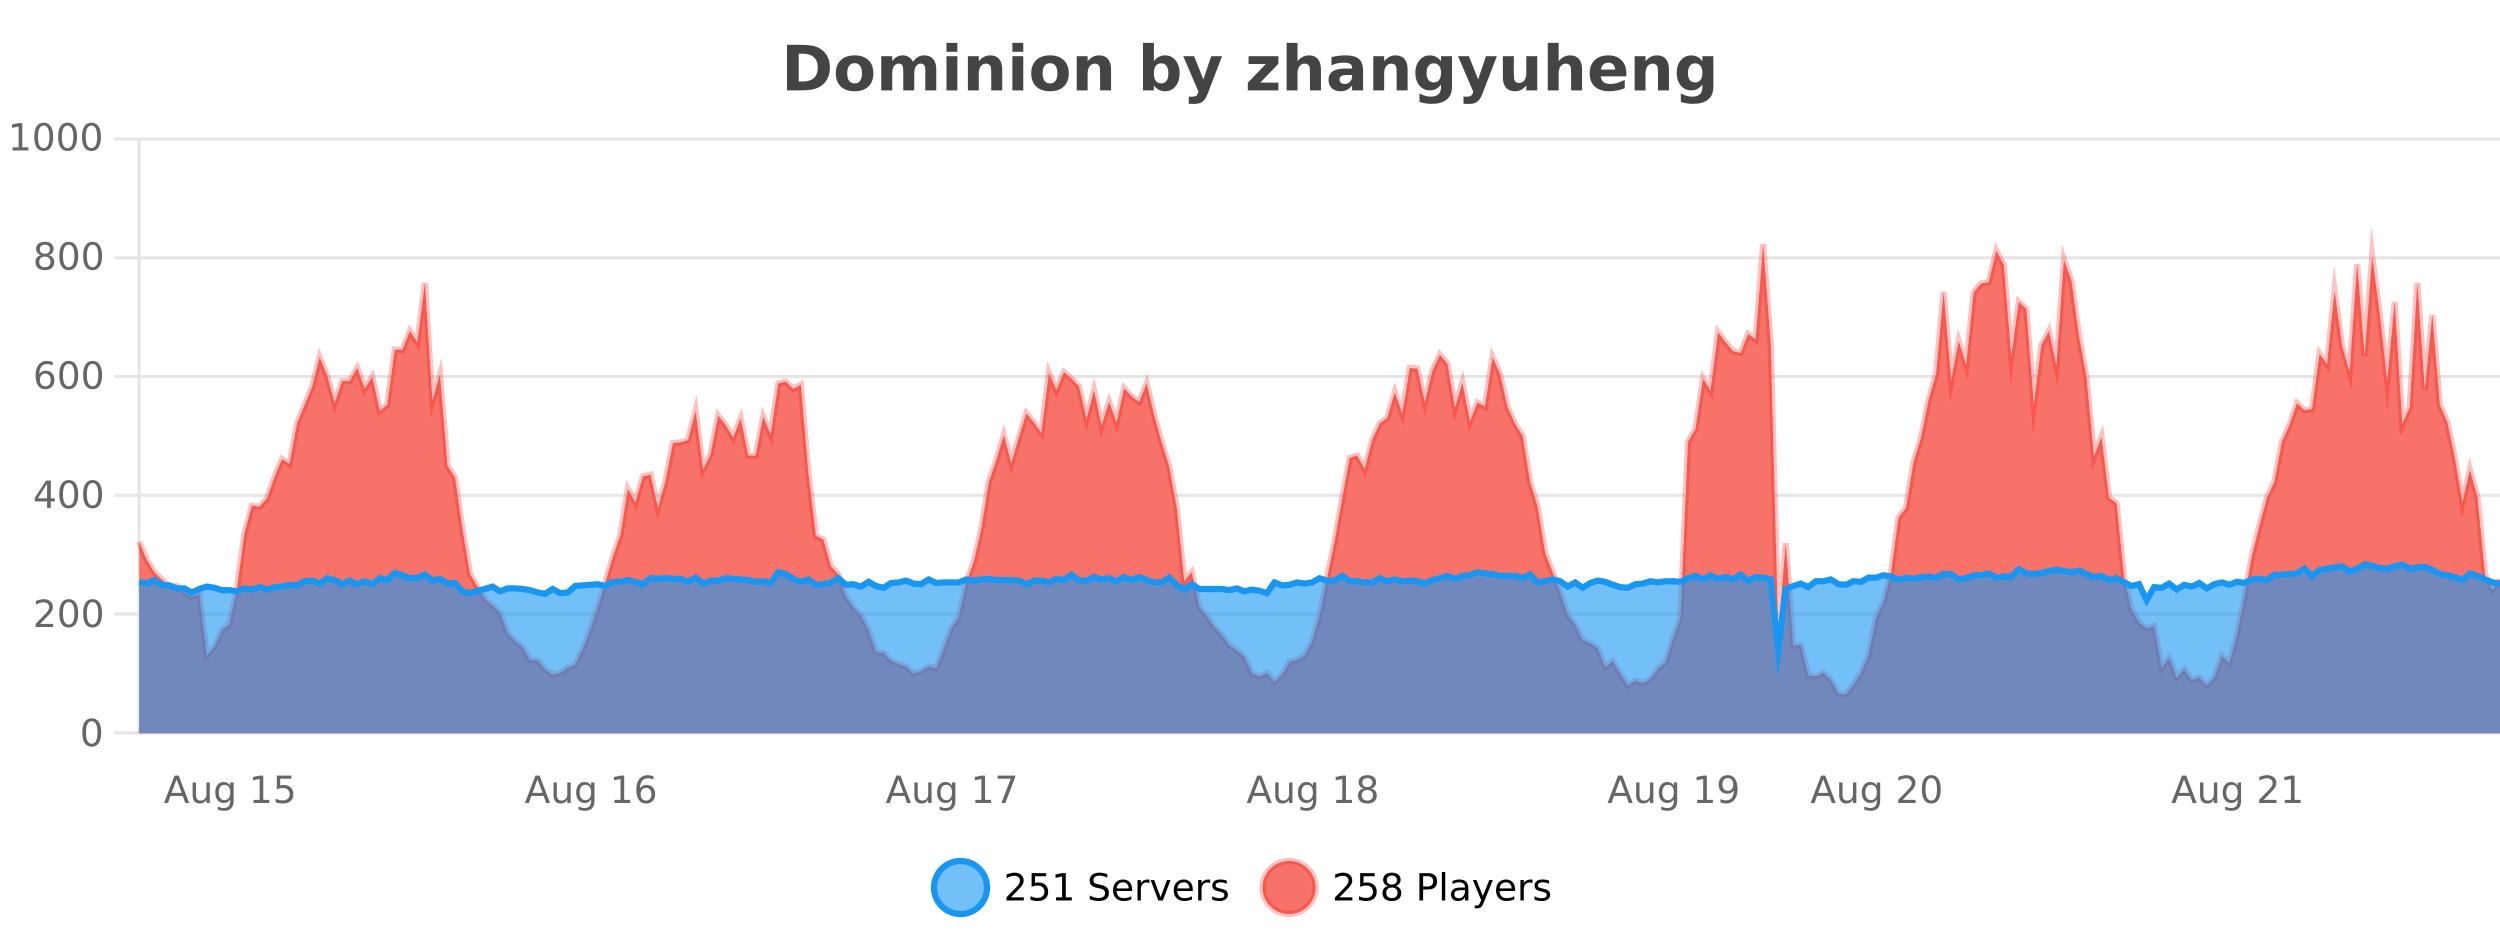 <?xml version="1.0" encoding="UTF-8"?>
<svg xmlns="http://www.w3.org/2000/svg" xmlns:xlink="http://www.w3.org/1999/xlink" width="800pt" height="300pt" viewBox="0 0 800 300" version="1.1">
<defs>
<clipPath id="clip1">
  <path d="M 270 263 L 345 263 L 345 300 L 270 300 Z M 270 263 "/>
</clipPath>
<clipPath id="clip2">
  <path d="M 375 263 L 450 263 L 450 300 L 375 300 Z M 375 263 "/>
</clipPath>
<clipPath id="clip3">
  <path d="M 44.539 78 L 800 78 L 800 234.602 L 44.539 234.602 Z M 44.539 78 "/>
</clipPath>
<clipPath id="clip4">
  <path d="M 43.539 49 L 800 49 L 800 235.602 L 43.539 235.602 Z M 43.539 49 "/>
</clipPath>
<clipPath id="clip5">
  <path d="M 44.539 180 L 800 180 L 800 234.602 L 44.539 234.602 Z M 44.539 180 "/>
</clipPath>
<clipPath id="clip6">
  <path d="M 43.539 152 L 800 152 L 800 235.602 L 43.539 235.602 Z M 43.539 152 "/>
</clipPath>
</defs>
<g id="surface69721">
<rect x="0" y="0" width="800" height="300" style="fill:rgb(100%,100%,100%);fill-opacity:1;stroke:none;"/>
<path style="fill:none;stroke-width:1;stroke-linecap:butt;stroke-linejoin:miter;stroke:rgb(0%,0%,0%);stroke-opacity:0.098;stroke-miterlimit:10;" d="M 45 234.5 L 800 234.5 "/>
<path style="fill:none;stroke-width:1;stroke-linecap:butt;stroke-linejoin:miter;stroke:rgb(0%,0%,0%);stroke-opacity:0.098;stroke-miterlimit:10;" d="M 36.539 234.5 L 44 234.5 "/>
<path style="fill:none;stroke-width:1;stroke-linecap:butt;stroke-linejoin:miter;stroke:rgb(0%,0%,0%);stroke-opacity:0.098;stroke-miterlimit:10;" d="M 45 196.5 L 800 196.5 "/>
<path style="fill:none;stroke-width:1;stroke-linecap:butt;stroke-linejoin:miter;stroke:rgb(0%,0%,0%);stroke-opacity:0.098;stroke-miterlimit:10;" d="M 36.539 196.5 L 44 196.5 "/>
<path style="fill:none;stroke-width:1;stroke-linecap:butt;stroke-linejoin:miter;stroke:rgb(0%,0%,0%);stroke-opacity:0.098;stroke-miterlimit:10;" d="M 45 158.5 L 800 158.5 "/>
<path style="fill:none;stroke-width:1;stroke-linecap:butt;stroke-linejoin:miter;stroke:rgb(0%,0%,0%);stroke-opacity:0.098;stroke-miterlimit:10;" d="M 36.539 158.5 L 44 158.5 "/>
<path style="fill:none;stroke-width:1;stroke-linecap:butt;stroke-linejoin:miter;stroke:rgb(0%,0%,0%);stroke-opacity:0.098;stroke-miterlimit:10;" d="M 45 120.5 L 800 120.5 "/>
<path style="fill:none;stroke-width:1;stroke-linecap:butt;stroke-linejoin:miter;stroke:rgb(0%,0%,0%);stroke-opacity:0.098;stroke-miterlimit:10;" d="M 36.539 120.5 L 44 120.5 "/>
<path style="fill:none;stroke-width:1;stroke-linecap:butt;stroke-linejoin:miter;stroke:rgb(0%,0%,0%);stroke-opacity:0.098;stroke-miterlimit:10;" d="M 45 82.5 L 800 82.5 "/>
<path style="fill:none;stroke-width:1;stroke-linecap:butt;stroke-linejoin:miter;stroke:rgb(0%,0%,0%);stroke-opacity:0.098;stroke-miterlimit:10;" d="M 36.539 82.5 L 44 82.5 "/>
<path style="fill:none;stroke-width:1;stroke-linecap:butt;stroke-linejoin:miter;stroke:rgb(0%,0%,0%);stroke-opacity:0.098;stroke-miterlimit:10;" d="M 45 44.5 L 800 44.5 "/>
<path style="fill:none;stroke-width:1;stroke-linecap:butt;stroke-linejoin:miter;stroke:rgb(0%,0%,0%);stroke-opacity:0.098;stroke-miterlimit:10;" d="M 36.539 44.5 L 44 44.5 "/>
<path style=" stroke:none;fill-rule:nonzero;fill:rgb(9.02%,58.824%,95.294%);fill-opacity:0.6;" d="M 315.852 284 C 315.852 288.688 312.055 292.484 307.367 292.484 C 302.684 292.484 298.883 288.688 298.883 284 C 298.883 279.312 302.684 275.516 307.367 275.516 C 312.055 275.516 315.852 279.312 315.852 284 Z M 315.852 284 "/>
<g clip-path="url(#clip1)" clip-rule="nonzero">
<path style="fill:none;stroke-width:2;stroke-linecap:butt;stroke-linejoin:miter;stroke:rgb(9.02%,58.824%,95.294%);stroke-opacity:1;stroke-miterlimit:10;" d="M 315.852 284 C 315.852 288.688 312.055 292.484 307.367 292.484 C 302.684 292.484 298.883 288.688 298.883 284 C 298.883 279.312 302.684 275.516 307.367 275.516 C 312.055 275.516 315.852 279.312 315.852 284 Z M 315.852 284 "/>
</g>
<path style=" stroke:none;fill-rule:nonzero;fill:rgb(0%,0%,0%);fill-opacity:1;" d="M 323.477 287.156 L 327.617 287.156 L 327.617 288.156 L 322.055 288.156 L 322.055 287.156 C 322.5 286.699 323.109 286.078 323.883 285.297 C 324.664 284.508 325.152 283.996 325.352 283.766 C 325.734 283.352 326 282.996 326.148 282.703 C 326.305 282.402 326.383 282.109 326.383 281.828 C 326.383 281.359 326.215 280.98 325.883 280.688 C 325.559 280.398 325.137 280.25 324.617 280.25 C 324.242 280.25 323.844 280.312 323.43 280.438 C 323.023 280.562 322.586 280.762 322.117 281.031 L 322.117 279.828 C 322.594 279.641 323.039 279.5 323.445 279.406 C 323.859 279.305 324.242 279.25 324.586 279.25 C 325.492 279.25 326.215 279.48 326.758 279.938 C 327.297 280.387 327.57 280.992 327.57 281.75 C 327.57 282.105 327.5 282.445 327.367 282.766 C 327.23 283.09 326.984 283.469 326.633 283.906 C 326.527 284.023 326.215 284.352 325.695 284.891 C 325.172 285.434 324.434 286.188 323.477 287.156 Z M 330.113 279.406 L 334.754 279.406 L 334.754 280.406 L 331.191 280.406 L 331.191 282.547 C 331.367 282.484 331.539 282.445 331.707 282.422 C 331.883 282.391 332.055 282.375 332.223 282.375 C 333.199 282.375 333.977 282.648 334.551 283.188 C 335.121 283.719 335.41 284.438 335.41 285.344 C 335.41 286.293 335.113 287.027 334.52 287.547 C 333.934 288.07 333.113 288.328 332.051 288.328 C 331.676 288.328 331.293 288.297 330.91 288.234 C 330.535 288.172 330.145 288.078 329.738 287.953 L 329.738 286.766 C 330.09 286.953 330.457 287.094 330.832 287.188 C 331.207 287.281 331.602 287.328 332.02 287.328 C 332.695 287.328 333.23 287.152 333.629 286.797 C 334.023 286.445 334.223 285.961 334.223 285.344 C 334.223 284.742 334.023 284.262 333.629 283.906 C 333.23 283.555 332.695 283.375 332.02 283.375 C 331.707 283.375 331.387 283.414 331.066 283.484 C 330.754 283.547 330.434 283.652 330.113 283.797 Z M 337.938 287.156 L 339.875 287.156 L 339.875 280.484 L 337.766 280.906 L 337.766 279.828 L 339.859 279.406 L 341.047 279.406 L 341.047 287.156 L 342.984 287.156 L 342.984 288.156 L 337.938 288.156 Z M 354.32 279.688 L 354.32 280.844 C 353.871 280.637 353.445 280.48 353.039 280.375 C 352.641 280.262 352.262 280.203 351.898 280.203 C 351.25 280.203 350.75 280.328 350.398 280.578 C 350.055 280.828 349.883 281.188 349.883 281.656 C 349.883 282.043 349.996 282.336 350.227 282.531 C 350.453 282.73 350.898 282.887 351.555 283 L 352.258 283.156 C 353.141 283.324 353.793 283.621 354.211 284.047 C 354.637 284.465 354.852 285.027 354.852 285.734 C 354.852 286.59 354.562 287.234 353.992 287.672 C 353.43 288.109 352.594 288.328 351.492 288.328 C 351.086 288.328 350.648 288.281 350.18 288.188 C 349.711 288.094 349.227 287.953 348.727 287.766 L 348.727 286.547 C 349.203 286.82 349.672 287.023 350.133 287.156 C 350.602 287.293 351.055 287.359 351.492 287.359 C 352.168 287.359 352.688 287.23 353.055 286.969 C 353.43 286.699 353.617 286.32 353.617 285.828 C 353.617 285.402 353.48 285.07 353.211 284.828 C 352.949 284.578 352.516 284.398 351.914 284.281 L 351.195 284.141 C 350.309 283.965 349.668 283.688 349.273 283.312 C 348.887 282.938 348.695 282.418 348.695 281.75 C 348.695 280.969 348.965 280.359 349.508 279.922 C 350.047 279.477 350.797 279.25 351.758 279.25 C 352.172 279.25 352.59 279.289 353.008 279.359 C 353.434 279.434 353.871 279.543 354.32 279.688 Z M 362.266 284.609 L 362.266 285.125 L 357.297 285.125 C 357.348 285.875 357.57 286.445 357.969 286.828 C 358.375 287.215 358.93 287.406 359.641 287.406 C 360.055 287.406 360.457 287.359 360.844 287.266 C 361.238 287.164 361.629 287.008 362.016 286.797 L 362.016 287.828 C 361.617 287.984 361.219 288.105 360.812 288.188 C 360.406 288.281 359.992 288.328 359.578 288.328 C 358.535 288.328 357.707 288.027 357.094 287.422 C 356.477 286.809 356.172 285.98 356.172 284.938 C 356.172 283.867 356.461 283.016 357.047 282.391 C 357.629 281.758 358.41 281.438 359.391 281.438 C 360.273 281.438 360.973 281.727 361.484 282.297 C 362.004 282.859 362.266 283.633 362.266 284.609 Z M 361.188 284.281 C 361.176 283.699 361.008 283.23 360.688 282.875 C 360.363 282.523 359.938 282.344 359.406 282.344 C 358.801 282.344 358.316 282.516 357.953 282.859 C 357.598 283.203 357.395 283.684 357.344 284.297 Z M 367.836 282.594 C 367.711 282.531 367.574 282.484 367.43 282.453 C 367.293 282.414 367.137 282.391 366.961 282.391 C 366.355 282.391 365.887 282.59 365.555 282.984 C 365.23 283.383 365.07 283.953 365.07 284.703 L 365.07 288.156 L 363.992 288.156 L 363.992 281.594 L 365.07 281.594 L 365.07 282.609 C 365.297 282.215 365.594 281.922 365.961 281.734 C 366.324 281.539 366.766 281.438 367.289 281.438 C 367.359 281.438 367.438 281.445 367.523 281.453 C 367.617 281.465 367.715 281.48 367.82 281.5 Z M 368.195 281.594 L 369.336 281.594 L 371.383 287.094 L 373.445 281.594 L 374.586 281.594 L 372.117 288.156 L 370.648 288.156 Z M 381.688 284.609 L 381.688 285.125 L 376.719 285.125 C 376.77 285.875 376.992 286.445 377.391 286.828 C 377.797 287.215 378.352 287.406 379.062 287.406 C 379.477 287.406 379.879 287.359 380.266 287.266 C 380.66 287.164 381.051 287.008 381.438 286.797 L 381.438 287.828 C 381.039 287.984 380.641 288.105 380.234 288.188 C 379.828 288.281 379.414 288.328 379 288.328 C 377.957 288.328 377.129 288.027 376.516 287.422 C 375.898 286.809 375.594 285.98 375.594 284.938 C 375.594 283.867 375.883 283.016 376.469 282.391 C 377.051 281.758 377.832 281.438 378.812 281.438 C 379.695 281.438 380.395 281.727 380.906 282.297 C 381.426 282.859 381.688 283.633 381.688 284.609 Z M 380.609 284.281 C 380.598 283.699 380.43 283.23 380.109 282.875 C 379.785 282.523 379.359 282.344 378.828 282.344 C 378.223 282.344 377.738 282.516 377.375 282.859 C 377.02 283.203 376.816 283.684 376.766 284.297 Z M 387.258 282.594 C 387.133 282.531 386.996 282.484 386.852 282.453 C 386.715 282.414 386.559 282.391 386.383 282.391 C 385.777 282.391 385.309 282.59 384.977 282.984 C 384.652 283.383 384.492 283.953 384.492 284.703 L 384.492 288.156 L 383.414 288.156 L 383.414 281.594 L 384.492 281.594 L 384.492 282.609 C 384.719 282.215 385.016 281.922 385.383 281.734 C 385.746 281.539 386.188 281.438 386.711 281.438 C 386.781 281.438 386.859 281.445 386.945 281.453 C 387.039 281.465 387.137 281.48 387.242 281.5 Z M 392.562 281.781 L 392.562 282.812 C 392.258 282.656 391.941 282.543 391.609 282.469 C 391.285 282.387 390.945 282.344 390.594 282.344 C 390.062 282.344 389.66 282.43 389.391 282.594 C 389.117 282.75 388.984 282.996 388.984 283.328 C 388.984 283.578 389.078 283.777 389.266 283.922 C 389.461 284.059 389.852 284.188 390.438 284.312 L 390.797 284.406 C 391.566 284.562 392.113 284.793 392.438 285.094 C 392.758 285.398 392.922 285.812 392.922 286.344 C 392.922 286.961 392.676 287.445 392.188 287.797 C 391.707 288.152 391.047 288.328 390.203 288.328 C 389.848 288.328 389.477 288.289 389.094 288.219 C 388.719 288.156 388.32 288.059 387.906 287.922 L 387.906 286.797 C 388.301 287.008 388.691 287.164 389.078 287.266 C 389.461 287.371 389.848 287.422 390.234 287.422 C 390.734 287.422 391.117 287.34 391.391 287.172 C 391.672 286.996 391.812 286.746 391.812 286.422 C 391.812 286.133 391.711 285.906 391.516 285.75 C 391.316 285.594 390.883 285.445 390.219 285.297 L 389.844 285.219 C 389.176 285.074 388.691 284.855 388.391 284.562 C 388.098 284.273 387.953 283.875 387.953 283.375 C 387.953 282.75 388.172 282.273 388.609 281.938 C 389.047 281.605 389.664 281.438 390.469 281.438 C 390.863 281.438 391.238 281.469 391.594 281.531 C 391.945 281.586 392.27 281.668 392.562 281.781 Z M 317.367 277.016 "/>
<path style=" stroke:none;fill-rule:nonzero;fill:rgb(96.863%,44.706%,40.784%);fill-opacity:1;" d="M 420.988 284 C 420.988 288.688 417.191 292.484 412.504 292.484 C 407.82 292.484 404.02 288.688 404.02 284 C 404.02 279.312 407.82 275.516 412.504 275.516 C 417.191 275.516 420.988 279.312 420.988 284 Z M 420.988 284 "/>
<g clip-path="url(#clip2)" clip-rule="nonzero">
<path style="fill:none;stroke-width:2;stroke-linecap:butt;stroke-linejoin:miter;stroke:rgb(100%,4.706%,0%);stroke-opacity:0.247;stroke-miterlimit:10;" d="M 420.988 284 C 420.988 288.688 417.191 292.484 412.504 292.484 C 407.82 292.484 404.02 288.688 404.02 284 C 404.02 279.312 407.82 275.516 412.504 275.516 C 417.191 275.516 420.988 279.312 420.988 284 Z M 420.988 284 "/>
</g>
<path style=" stroke:none;fill-rule:nonzero;fill:rgb(0%,0%,0%);fill-opacity:1;" d="M 428.617 287.156 L 432.758 287.156 L 432.758 288.156 L 427.195 288.156 L 427.195 287.156 C 427.641 286.699 428.25 286.078 429.023 285.297 C 429.805 284.508 430.293 283.996 430.492 283.766 C 430.875 283.352 431.141 282.996 431.289 282.703 C 431.445 282.402 431.523 282.109 431.523 281.828 C 431.523 281.359 431.355 280.98 431.023 280.688 C 430.699 280.398 430.277 280.25 429.758 280.25 C 429.383 280.25 428.984 280.312 428.57 280.438 C 428.164 280.562 427.727 280.762 427.258 281.031 L 427.258 279.828 C 427.734 279.641 428.18 279.5 428.586 279.406 C 429 279.305 429.383 279.25 429.727 279.25 C 430.633 279.25 431.355 279.48 431.898 279.938 C 432.438 280.387 432.711 280.992 432.711 281.75 C 432.711 282.105 432.641 282.445 432.508 282.766 C 432.371 283.09 432.125 283.469 431.773 283.906 C 431.668 284.023 431.355 284.352 430.836 284.891 C 430.312 285.434 429.574 286.188 428.617 287.156 Z M 435.25 279.406 L 439.891 279.406 L 439.891 280.406 L 436.328 280.406 L 436.328 282.547 C 436.504 282.484 436.676 282.445 436.844 282.422 C 437.02 282.391 437.191 282.375 437.359 282.375 C 438.336 282.375 439.113 282.648 439.688 283.188 C 440.258 283.719 440.547 284.438 440.547 285.344 C 440.547 286.293 440.25 287.027 439.656 287.547 C 439.07 288.07 438.25 288.328 437.188 288.328 C 436.812 288.328 436.43 288.297 436.047 288.234 C 435.672 288.172 435.281 288.078 434.875 287.953 L 434.875 286.766 C 435.227 286.953 435.594 287.094 435.969 287.188 C 436.344 287.281 436.738 287.328 437.156 287.328 C 437.832 287.328 438.367 287.152 438.766 286.797 C 439.16 286.445 439.359 285.961 439.359 285.344 C 439.359 284.742 439.16 284.262 438.766 283.906 C 438.367 283.555 437.832 283.375 437.156 283.375 C 436.844 283.375 436.523 283.414 436.203 283.484 C 435.891 283.547 435.57 283.652 435.25 283.797 Z M 445.398 284 C 444.836 284 444.391 284.152 444.07 284.453 C 443.746 284.758 443.586 285.168 443.586 285.688 C 443.586 286.219 443.746 286.637 444.07 286.938 C 444.391 287.242 444.836 287.391 445.398 287.391 C 445.961 287.391 446.402 287.242 446.727 286.938 C 447.047 286.637 447.211 286.219 447.211 285.688 C 447.211 285.168 447.047 284.758 446.727 284.453 C 446.414 284.152 445.969 284 445.398 284 Z M 444.211 283.5 C 443.711 283.375 443.312 283.141 443.023 282.797 C 442.742 282.445 442.602 282.016 442.602 281.516 C 442.602 280.82 442.852 280.266 443.352 279.859 C 443.852 279.453 444.531 279.25 445.398 279.25 C 446.273 279.25 446.953 279.453 447.445 279.859 C 447.945 280.266 448.195 280.82 448.195 281.516 C 448.195 282.016 448.055 282.445 447.773 282.797 C 447.492 283.141 447.094 283.375 446.586 283.5 C 447.156 283.637 447.602 283.898 447.914 284.281 C 448.234 284.668 448.398 285.137 448.398 285.688 C 448.398 286.543 448.137 287.199 447.617 287.656 C 447.105 288.105 446.367 288.328 445.398 288.328 C 444.438 288.328 443.699 288.105 443.18 287.656 C 442.656 287.199 442.398 286.543 442.398 285.688 C 442.398 285.137 442.559 284.668 442.883 284.281 C 443.203 283.898 443.648 283.637 444.211 283.5 Z M 443.789 281.625 C 443.789 282.086 443.93 282.438 444.211 282.688 C 444.492 282.938 444.887 283.062 445.398 283.062 C 445.906 283.062 446.305 282.938 446.586 282.688 C 446.875 282.438 447.023 282.086 447.023 281.625 C 447.023 281.18 446.875 280.828 446.586 280.578 C 446.305 280.32 445.906 280.188 445.398 280.188 C 444.887 280.188 444.492 280.32 444.211 280.578 C 443.93 280.828 443.789 281.18 443.789 281.625 Z M 455.398 280.375 L 455.398 283.672 L 456.883 283.672 C 457.434 283.672 457.859 283.531 458.164 283.25 C 458.465 282.961 458.617 282.547 458.617 282.016 C 458.617 281.496 458.465 281.094 458.164 280.812 C 457.859 280.523 457.434 280.375 456.883 280.375 Z M 454.211 279.406 L 456.883 279.406 C 457.871 279.406 458.617 279.633 459.117 280.078 C 459.617 280.516 459.867 281.164 459.867 282.016 C 459.867 282.883 459.617 283.539 459.117 283.984 C 458.617 284.422 457.871 284.641 456.883 284.641 L 455.398 284.641 L 455.398 288.156 L 454.211 288.156 Z M 461.398 279.031 L 462.477 279.031 L 462.477 288.156 L 461.398 288.156 Z M 467.719 284.859 C 466.852 284.859 466.25 284.961 465.906 285.156 C 465.57 285.355 465.406 285.695 465.406 286.172 C 465.406 286.559 465.531 286.867 465.781 287.094 C 466.039 287.312 466.383 287.422 466.812 287.422 C 467.414 287.422 467.895 287.215 468.25 286.797 C 468.613 286.371 468.797 285.805 468.797 285.094 L 468.797 284.859 Z M 469.875 284.406 L 469.875 288.156 L 468.797 288.156 L 468.797 287.156 C 468.547 287.555 468.238 287.852 467.875 288.047 C 467.508 288.234 467.062 288.328 466.531 288.328 C 465.852 288.328 465.316 288.141 464.922 287.766 C 464.523 287.383 464.328 286.875 464.328 286.25 C 464.328 285.512 464.57 284.953 465.062 284.578 C 465.562 284.203 466.301 284.016 467.281 284.016 L 468.797 284.016 L 468.797 283.906 C 468.797 283.406 468.629 283.023 468.297 282.75 C 467.973 282.48 467.52 282.344 466.938 282.344 C 466.562 282.344 466.191 282.391 465.828 282.484 C 465.473 282.578 465.133 282.715 464.812 282.891 L 464.812 281.891 C 465.207 281.734 465.586 281.621 465.953 281.547 C 466.328 281.477 466.691 281.438 467.047 281.438 C 467.992 281.438 468.703 281.684 469.172 282.172 C 469.641 282.664 469.875 283.406 469.875 284.406 Z M 474.82 288.766 C 474.516 289.547 474.219 290.055 473.93 290.297 C 473.637 290.535 473.25 290.656 472.773 290.656 L 471.914 290.656 L 471.914 289.75 L 472.539 289.75 C 472.84 289.75 473.07 289.676 473.227 289.531 C 473.391 289.395 473.574 289.066 473.773 288.547 L 473.977 288.047 L 471.32 281.594 L 472.461 281.594 L 474.508 286.719 L 476.57 281.594 L 477.711 281.594 Z M 484.812 284.609 L 484.812 285.125 L 479.844 285.125 C 479.895 285.875 480.117 286.445 480.516 286.828 C 480.922 287.215 481.477 287.406 482.188 287.406 C 482.602 287.406 483.004 287.359 483.391 287.266 C 483.785 287.164 484.176 287.008 484.562 286.797 L 484.562 287.828 C 484.164 287.984 483.766 288.105 483.359 288.188 C 482.953 288.281 482.539 288.328 482.125 288.328 C 481.082 288.328 480.254 288.027 479.641 287.422 C 479.023 286.809 478.719 285.98 478.719 284.938 C 478.719 283.867 479.008 283.016 479.594 282.391 C 480.176 281.758 480.957 281.438 481.938 281.438 C 482.82 281.438 483.52 281.727 484.031 282.297 C 484.551 282.859 484.812 283.633 484.812 284.609 Z M 483.734 284.281 C 483.723 283.699 483.555 283.23 483.234 282.875 C 482.91 282.523 482.484 282.344 481.953 282.344 C 481.348 282.344 480.863 282.516 480.5 282.859 C 480.145 283.203 479.941 283.684 479.891 284.297 Z M 490.383 282.594 C 490.258 282.531 490.121 282.484 489.977 282.453 C 489.84 282.414 489.684 282.391 489.508 282.391 C 488.902 282.391 488.434 282.59 488.102 282.984 C 487.777 283.383 487.617 283.953 487.617 284.703 L 487.617 288.156 L 486.539 288.156 L 486.539 281.594 L 487.617 281.594 L 487.617 282.609 C 487.844 282.215 488.141 281.922 488.508 281.734 C 488.871 281.539 489.312 281.438 489.836 281.438 C 489.906 281.438 489.984 281.445 490.07 281.453 C 490.164 281.465 490.262 281.48 490.367 281.5 Z M 495.691 281.781 L 495.691 282.812 C 495.387 282.656 495.07 282.543 494.738 282.469 C 494.414 282.387 494.074 282.344 493.723 282.344 C 493.191 282.344 492.789 282.43 492.52 282.594 C 492.246 282.75 492.113 282.996 492.113 283.328 C 492.113 283.578 492.207 283.777 492.395 283.922 C 492.59 284.059 492.98 284.188 493.566 284.312 L 493.926 284.406 C 494.695 284.562 495.242 284.793 495.566 285.094 C 495.887 285.398 496.051 285.812 496.051 286.344 C 496.051 286.961 495.805 287.445 495.316 287.797 C 494.836 288.152 494.176 288.328 493.332 288.328 C 492.977 288.328 492.605 288.289 492.223 288.219 C 491.848 288.156 491.449 288.059 491.035 287.922 L 491.035 286.797 C 491.43 287.008 491.82 287.164 492.207 287.266 C 492.59 287.371 492.977 287.422 493.363 287.422 C 493.863 287.422 494.246 287.34 494.52 287.172 C 494.801 286.996 494.941 286.746 494.941 286.422 C 494.941 286.133 494.84 285.906 494.645 285.75 C 494.445 285.594 494.012 285.445 493.348 285.297 L 492.973 285.219 C 492.305 285.074 491.82 284.855 491.52 284.562 C 491.227 284.273 491.082 283.875 491.082 283.375 C 491.082 282.75 491.301 282.273 491.738 281.938 C 492.176 281.605 492.793 281.438 493.598 281.438 C 493.992 281.438 494.367 281.469 494.723 281.531 C 495.074 281.586 495.398 281.668 495.691 281.781 Z M 422.504 277.016 "/>
<path style=" stroke:none;fill-rule:nonzero;fill:rgb(26.667%,26.667%,26.667%);fill-opacity:1;" d="M 255.594 17.188 L 255.594 26.078 L 256.938 26.078 C 258.477 26.078 259.656 25.699 260.469 24.938 C 261.281 24.18 261.688 23.07 261.688 21.609 C 261.688 20.172 261.281 19.078 260.469 18.328 C 259.664 17.57 258.488 17.188 256.938 17.188 Z M 251.844 14.344 L 255.797 14.344 C 258.016 14.344 259.664 14.5 260.75 14.812 C 261.832 15.125 262.758 15.664 263.531 16.422 C 264.219 17.078 264.727 17.84 265.062 18.703 C 265.395 19.559 265.562 20.527 265.562 21.609 C 265.562 22.715 265.395 23.699 265.062 24.562 C 264.727 25.43 264.219 26.188 263.531 26.844 C 262.75 27.594 261.812 28.133 260.719 28.453 C 259.625 28.766 257.984 28.922 255.797 28.922 L 251.844 28.922 Z M 273.492 20.219 C 272.711 20.219 272.117 20.5 271.711 21.062 C 271.305 21.617 271.102 22.418 271.102 23.469 C 271.102 24.512 271.305 25.312 271.711 25.875 C 272.117 26.43 272.711 26.703 273.492 26.703 C 274.25 26.703 274.828 26.43 275.227 25.875 C 275.633 25.312 275.836 24.512 275.836 23.469 C 275.836 22.418 275.633 21.617 275.227 21.062 C 274.828 20.5 274.25 20.219 273.492 20.219 Z M 273.492 17.719 C 275.367 17.719 276.828 18.23 277.883 19.25 C 278.945 20.262 279.477 21.668 279.477 23.469 C 279.477 25.262 278.945 26.668 277.883 27.688 C 276.828 28.699 275.367 29.203 273.492 29.203 C 271.594 29.203 270.117 28.699 269.055 27.688 C 267.992 26.668 267.461 25.262 267.461 23.469 C 267.461 21.668 267.992 20.262 269.055 19.25 C 270.117 18.23 271.594 17.719 273.492 17.719 Z M 292.156 19.797 C 292.602 19.121 293.129 18.605 293.734 18.25 C 294.348 17.898 295.02 17.719 295.75 17.719 C 297 17.719 297.953 18.109 298.609 18.891 C 299.273 19.664 299.609 20.789 299.609 22.266 L 299.609 28.922 L 296.094 28.922 L 296.094 23.219 C 296.094 23.137 296.094 23.047 296.094 22.953 C 296.102 22.859 296.109 22.73 296.109 22.562 C 296.109 21.793 295.992 21.234 295.766 20.891 C 295.535 20.539 295.164 20.359 294.656 20.359 C 294 20.359 293.488 20.637 293.125 21.188 C 292.758 21.73 292.57 22.516 292.562 23.547 L 292.562 28.922 L 289.047 28.922 L 289.047 23.219 C 289.047 22.012 288.941 21.234 288.734 20.891 C 288.523 20.539 288.156 20.359 287.625 20.359 C 286.945 20.359 286.426 20.637 286.062 21.188 C 285.695 21.73 285.516 22.516 285.516 23.547 L 285.516 28.922 L 282 28.922 L 282 17.984 L 285.516 17.984 L 285.516 19.578 C 285.953 18.965 286.445 18.5 287 18.188 C 287.551 17.875 288.164 17.719 288.844 17.719 C 289.594 17.719 290.258 17.902 290.844 18.266 C 291.426 18.633 291.863 19.141 292.156 19.797 Z M 302.867 17.984 L 306.352 17.984 L 306.352 28.922 L 302.867 28.922 Z M 302.867 13.719 L 306.352 13.719 L 306.352 16.578 L 302.867 16.578 Z M 320.711 22.266 L 320.711 28.922 L 317.195 28.922 L 317.195 23.828 C 317.195 22.883 317.172 22.23 317.133 21.875 C 317.09 21.512 317.016 21.246 316.914 21.078 C 316.777 20.852 316.59 20.672 316.352 20.547 C 316.121 20.422 315.855 20.359 315.555 20.359 C 314.824 20.359 314.25 20.641 313.836 21.203 C 313.418 21.766 313.211 22.547 313.211 23.547 L 313.211 28.922 L 309.727 28.922 L 309.727 17.984 L 313.211 17.984 L 313.211 19.578 C 313.742 18.945 314.305 18.477 314.898 18.172 C 315.492 17.871 316.141 17.719 316.852 17.719 C 318.121 17.719 319.078 18.109 319.727 18.891 C 320.383 19.664 320.711 20.789 320.711 22.266 Z M 323.961 17.984 L 327.445 17.984 L 327.445 28.922 L 323.961 28.922 Z M 323.961 13.719 L 327.445 13.719 L 327.445 16.578 L 323.961 16.578 Z M 336.023 20.219 C 335.242 20.219 334.648 20.5 334.242 21.062 C 333.836 21.617 333.633 22.418 333.633 23.469 C 333.633 24.512 333.836 25.312 334.242 25.875 C 334.648 26.43 335.242 26.703 336.023 26.703 C 336.781 26.703 337.359 26.43 337.758 25.875 C 338.164 25.312 338.367 24.512 338.367 23.469 C 338.367 22.418 338.164 21.617 337.758 21.062 C 337.359 20.5 336.781 20.219 336.023 20.219 Z M 336.023 17.719 C 337.898 17.719 339.359 18.23 340.414 19.25 C 341.477 20.262 342.008 21.668 342.008 23.469 C 342.008 25.262 341.477 26.668 340.414 27.688 C 339.359 28.699 337.898 29.203 336.023 29.203 C 334.125 29.203 332.648 28.699 331.586 27.688 C 330.523 26.668 329.992 25.262 329.992 23.469 C 329.992 21.668 330.523 20.262 331.586 19.25 C 332.648 18.23 334.125 17.719 336.023 17.719 Z M 355.543 22.266 L 355.543 28.922 L 352.027 28.922 L 352.027 23.828 C 352.027 22.883 352.004 22.23 351.965 21.875 C 351.922 21.512 351.848 21.246 351.746 21.078 C 351.609 20.852 351.422 20.672 351.184 20.547 C 350.953 20.422 350.688 20.359 350.387 20.359 C 349.656 20.359 349.082 20.641 348.668 21.203 C 348.25 21.766 348.043 22.547 348.043 23.547 L 348.043 28.922 L 344.559 28.922 L 344.559 17.984 L 348.043 17.984 L 348.043 19.578 C 348.574 18.945 349.137 18.477 349.73 18.172 C 350.324 17.871 350.973 17.719 351.684 17.719 C 352.953 17.719 353.91 18.109 354.559 18.891 C 355.215 19.664 355.543 20.789 355.543 22.266 Z M 371.57 26.672 C 372.32 26.672 372.891 26.402 373.289 25.859 C 373.684 25.309 373.883 24.512 373.883 23.469 C 373.883 22.43 373.684 21.637 373.289 21.094 C 372.891 20.543 372.32 20.266 371.57 20.266 C 370.82 20.266 370.242 20.543 369.836 21.094 C 369.438 21.637 369.242 22.43 369.242 23.469 C 369.242 24.5 369.438 25.293 369.836 25.844 C 370.242 26.398 370.82 26.672 371.57 26.672 Z M 369.242 19.578 C 369.73 18.945 370.266 18.477 370.852 18.172 C 371.434 17.871 372.105 17.719 372.867 17.719 C 374.219 17.719 375.328 18.258 376.195 19.328 C 377.059 20.402 377.492 21.781 377.492 23.469 C 377.492 25.148 377.059 26.523 376.195 27.594 C 375.328 28.668 374.219 29.203 372.867 29.203 C 372.105 29.203 371.434 29.051 370.852 28.75 C 370.266 28.449 369.73 27.98 369.242 27.344 L 369.242 28.922 L 365.758 28.922 L 365.758 13.719 L 369.242 13.719 Z M 378.641 17.984 L 382.125 17.984 L 385.078 25.406 L 387.578 17.984 L 391.062 17.984 L 386.469 29.953 C 386.008 31.172 385.469 32.02 384.844 32.5 C 384.227 32.988 383.422 33.234 382.422 33.234 L 380.391 33.234 L 380.391 30.938 L 381.484 30.938 C 382.078 30.938 382.508 30.844 382.781 30.656 C 383.051 30.469 383.258 30.129 383.406 29.641 L 383.516 29.344 Z M 399.531 17.984 L 409.078 17.984 L 409.078 20.422 L 403.312 26.422 L 409.078 26.422 L 409.078 28.922 L 399.297 28.922 L 399.297 26.484 L 405.047 20.484 L 399.531 20.484 Z M 422.703 22.266 L 422.703 28.922 L 419.188 28.922 L 419.188 23.844 C 419.188 22.887 419.164 22.23 419.125 21.875 C 419.082 21.512 419.008 21.246 418.906 21.078 C 418.77 20.852 418.582 20.672 418.344 20.547 C 418.113 20.422 417.848 20.359 417.547 20.359 C 416.816 20.359 416.242 20.641 415.828 21.203 C 415.41 21.766 415.203 22.547 415.203 23.547 L 415.203 28.922 L 411.719 28.922 L 411.719 13.719 L 415.203 13.719 L 415.203 19.578 C 415.734 18.945 416.297 18.477 416.891 18.172 C 417.484 17.871 418.133 17.719 418.844 17.719 C 420.113 17.719 421.07 18.109 421.719 18.891 C 422.375 19.664 422.703 20.789 422.703 22.266 Z M 430.844 24 C 430.113 24 429.566 24.125 429.203 24.375 C 428.836 24.617 428.656 24.98 428.656 25.469 C 428.656 25.906 428.801 26.25 429.094 26.5 C 429.395 26.75 429.805 26.875 430.328 26.875 C 430.984 26.875 431.535 26.641 431.984 26.172 C 432.441 25.703 432.672 25.117 432.672 24.406 L 432.672 24 Z M 436.188 22.688 L 436.188 28.922 L 432.672 28.922 L 432.672 27.297 C 432.203 27.965 431.672 28.449 431.078 28.75 C 430.492 29.051 429.781 29.203 428.938 29.203 C 427.812 29.203 426.895 28.875 426.188 28.219 C 425.477 27.555 425.125 26.695 425.125 25.641 C 425.125 24.359 425.562 23.422 426.438 22.828 C 427.32 22.227 428.711 21.922 430.609 21.922 L 432.672 21.922 L 432.672 21.641 C 432.672 21.09 432.453 20.688 432.016 20.438 C 431.578 20.18 430.895 20.047 429.969 20.047 C 429.219 20.047 428.52 20.125 427.875 20.281 C 427.227 20.43 426.629 20.648 426.078 20.938 L 426.078 18.281 C 426.828 18.094 427.578 17.953 428.328 17.859 C 429.086 17.766 429.848 17.719 430.609 17.719 C 432.578 17.719 434 18.109 434.875 18.891 C 435.75 19.664 436.188 20.93 436.188 22.688 Z M 450.438 22.266 L 450.438 28.922 L 446.922 28.922 L 446.922 23.828 C 446.922 22.883 446.898 22.23 446.859 21.875 C 446.816 21.512 446.742 21.246 446.641 21.078 C 446.504 20.852 446.316 20.672 446.078 20.547 C 445.848 20.422 445.582 20.359 445.281 20.359 C 444.551 20.359 443.977 20.641 443.562 21.203 C 443.145 21.766 442.938 22.547 442.938 23.547 L 442.938 28.922 L 439.453 28.922 L 439.453 17.984 L 442.938 17.984 L 442.938 19.578 C 443.469 18.945 444.031 18.477 444.625 18.172 C 445.219 17.871 445.867 17.719 446.578 17.719 C 447.848 17.719 448.805 18.109 449.453 18.891 C 450.109 19.664 450.438 20.789 450.438 22.266 Z M 461.125 27.062 C 460.645 27.699 460.113 28.168 459.531 28.469 C 458.945 28.773 458.273 28.922 457.516 28.922 C 456.18 28.922 455.078 28.398 454.203 27.344 C 453.336 26.293 452.906 24.953 452.906 23.328 C 452.906 21.695 453.336 20.355 454.203 19.312 C 455.078 18.262 456.18 17.734 457.516 17.734 C 458.273 17.734 458.945 17.887 459.531 18.188 C 460.113 18.492 460.645 18.965 461.125 19.609 L 461.125 17.984 L 464.641 17.984 L 464.641 27.812 C 464.641 29.57 464.082 30.914 462.969 31.844 C 461.863 32.77 460.254 33.234 458.141 33.234 C 457.461 33.234 456.801 33.18 456.156 33.078 C 455.52 32.973 454.879 32.816 454.234 32.609 L 454.234 29.875 C 454.848 30.227 455.445 30.488 456.031 30.656 C 456.613 30.832 457.203 30.922 457.797 30.922 C 458.941 30.922 459.781 30.672 460.312 30.172 C 460.852 29.672 461.125 28.887 461.125 27.812 Z M 458.812 20.266 C 458.094 20.266 457.531 20.531 457.125 21.062 C 456.719 21.594 456.516 22.352 456.516 23.328 C 456.516 24.328 456.707 25.09 457.094 25.609 C 457.488 26.121 458.062 26.375 458.812 26.375 C 459.539 26.375 460.109 26.109 460.516 25.578 C 460.922 25.047 461.125 24.297 461.125 23.328 C 461.125 22.352 460.922 21.594 460.516 21.062 C 460.109 20.531 459.539 20.266 458.812 20.266 Z M 466.57 17.984 L 470.055 17.984 L 473.008 25.406 L 475.508 17.984 L 478.992 17.984 L 474.398 29.953 C 473.938 31.172 473.398 32.02 472.773 32.5 C 472.156 32.988 471.352 33.234 470.352 33.234 L 468.32 33.234 L 468.32 30.938 L 469.414 30.938 C 470.008 30.938 470.438 30.844 470.711 30.656 C 470.98 30.469 471.188 30.129 471.336 29.641 L 471.445 29.344 Z M 480.918 24.656 L 480.918 17.984 L 484.434 17.984 L 484.434 19.078 C 484.434 19.672 484.426 20.418 484.418 21.312 C 484.418 22.211 484.418 22.805 484.418 23.094 C 484.418 23.98 484.438 24.617 484.48 25 C 484.531 25.387 484.609 25.668 484.715 25.844 C 484.859 26.074 485.047 26.25 485.277 26.375 C 485.504 26.5 485.77 26.562 486.074 26.562 C 486.801 26.562 487.375 26.281 487.793 25.719 C 488.207 25.156 488.418 24.383 488.418 23.391 L 488.418 17.984 L 491.918 17.984 L 491.918 28.922 L 488.418 28.922 L 488.418 27.344 C 487.887 27.98 487.324 28.449 486.73 28.75 C 486.145 29.051 485.5 29.203 484.793 29.203 C 483.531 29.203 482.566 28.82 481.902 28.047 C 481.246 27.266 480.918 26.137 480.918 24.656 Z M 506.266 22.266 L 506.266 28.922 L 502.75 28.922 L 502.75 23.844 C 502.75 22.887 502.727 22.23 502.688 21.875 C 502.645 21.512 502.57 21.246 502.469 21.078 C 502.332 20.852 502.145 20.672 501.906 20.547 C 501.676 20.422 501.41 20.359 501.109 20.359 C 500.379 20.359 499.805 20.641 499.391 21.203 C 498.973 21.766 498.766 22.547 498.766 23.547 L 498.766 28.922 L 495.281 28.922 L 495.281 13.719 L 498.766 13.719 L 498.766 19.578 C 499.297 18.945 499.859 18.477 500.453 18.172 C 501.047 17.871 501.695 17.719 502.406 17.719 C 503.676 17.719 504.633 18.109 505.281 18.891 C 505.938 19.664 506.266 20.789 506.266 22.266 Z M 520.426 23.422 L 520.426 24.422 L 512.254 24.422 C 512.336 25.246 512.633 25.859 513.145 26.266 C 513.652 26.672 514.363 26.875 515.27 26.875 C 516.008 26.875 516.762 26.766 517.535 26.547 C 518.305 26.328 519.098 26 519.91 25.562 L 519.91 28.25 C 519.086 28.562 518.258 28.797 517.426 28.953 C 516.602 29.117 515.777 29.203 514.957 29.203 C 512.977 29.203 511.434 28.703 510.332 27.703 C 509.238 26.695 508.691 25.281 508.691 23.469 C 508.691 21.68 509.227 20.273 510.301 19.25 C 511.383 18.23 512.867 17.719 514.754 17.719 C 516.473 17.719 517.848 18.242 518.879 19.281 C 519.91 20.312 520.426 21.695 520.426 23.422 Z M 516.832 22.266 C 516.832 21.602 516.637 21.062 516.254 20.656 C 515.867 20.25 515.363 20.047 514.738 20.047 C 514.059 20.047 513.508 20.242 513.082 20.625 C 512.664 21 512.402 21.547 512.301 22.266 Z M 534.07 22.266 L 534.07 28.922 L 530.555 28.922 L 530.555 23.828 C 530.555 22.883 530.531 22.23 530.492 21.875 C 530.449 21.512 530.375 21.246 530.273 21.078 C 530.137 20.852 529.949 20.672 529.711 20.547 C 529.48 20.422 529.215 20.359 528.914 20.359 C 528.184 20.359 527.609 20.641 527.195 21.203 C 526.777 21.766 526.57 22.547 526.57 23.547 L 526.57 28.922 L 523.086 28.922 L 523.086 17.984 L 526.57 17.984 L 526.57 19.578 C 527.102 18.945 527.664 18.477 528.258 18.172 C 528.852 17.871 529.5 17.719 530.211 17.719 C 531.48 17.719 532.438 18.109 533.086 18.891 C 533.742 19.664 534.07 20.789 534.07 22.266 Z M 544.758 27.062 C 544.277 27.699 543.746 28.168 543.164 28.469 C 542.578 28.773 541.906 28.922 541.148 28.922 C 539.812 28.922 538.711 28.398 537.836 27.344 C 536.969 26.293 536.539 24.953 536.539 23.328 C 536.539 21.695 536.969 20.355 537.836 19.312 C 538.711 18.262 539.812 17.734 541.148 17.734 C 541.906 17.734 542.578 17.887 543.164 18.188 C 543.746 18.492 544.277 18.965 544.758 19.609 L 544.758 17.984 L 548.273 17.984 L 548.273 27.812 C 548.273 29.57 547.715 30.914 546.602 31.844 C 545.496 32.77 543.887 33.234 541.773 33.234 C 541.094 33.234 540.434 33.18 539.789 33.078 C 539.152 32.973 538.512 32.816 537.867 32.609 L 537.867 29.875 C 538.48 30.227 539.078 30.488 539.664 30.656 C 540.246 30.832 540.836 30.922 541.43 30.922 C 542.574 30.922 543.414 30.672 543.945 30.172 C 544.484 29.672 544.758 28.887 544.758 27.812 Z M 542.445 20.266 C 541.727 20.266 541.164 20.531 540.758 21.062 C 540.352 21.594 540.148 22.352 540.148 23.328 C 540.148 24.328 540.34 25.09 540.727 25.609 C 541.121 26.121 541.695 26.375 542.445 26.375 C 543.172 26.375 543.742 26.109 544.148 25.578 C 544.555 25.047 544.758 24.297 544.758 23.328 C 544.758 22.352 544.555 21.594 544.148 21.062 C 543.742 20.531 543.172 20.266 542.445 20.266 Z M 250 10.359 "/>
<path style="fill:none;stroke-width:1;stroke-linecap:butt;stroke-linejoin:miter;stroke:rgb(0%,0%,0%);stroke-opacity:0.098;stroke-miterlimit:10;" d="M 44 234.5 L 801 234.5 "/>
<path style=" stroke:none;fill-rule:nonzero;fill:rgb(40%,40%,40%);fill-opacity:1;" d="M 56.52 249.375 L 54.91 253.719 L 58.129 253.719 Z M 55.848 248.203 L 57.191 248.203 L 60.52 256.953 L 59.285 256.953 L 58.488 254.703 L 54.551 254.703 L 53.754 256.953 L 52.504 256.953 Z M 61.633 254.359 L 61.633 250.391 L 62.711 250.391 L 62.711 254.328 C 62.711 254.945 62.828 255.406 63.07 255.719 C 63.32 256.031 63.684 256.188 64.164 256.188 C 64.746 256.188 65.203 256.008 65.539 255.641 C 65.883 255.266 66.055 254.758 66.055 254.109 L 66.055 250.391 L 67.133 250.391 L 67.133 256.953 L 66.055 256.953 L 66.055 255.938 C 65.793 256.344 65.492 256.648 65.148 256.844 C 64.805 257.031 64.402 257.125 63.945 257.125 C 63.184 257.125 62.605 256.891 62.211 256.422 C 61.824 255.953 61.633 255.266 61.633 254.359 Z M 64.352 250.234 Z M 73.68 253.594 C 73.68 252.812 73.516 252.211 73.195 251.781 C 72.871 251.355 72.418 251.141 71.836 251.141 C 71.262 251.141 70.812 251.355 70.492 251.781 C 70.168 252.211 70.008 252.812 70.008 253.594 C 70.008 254.375 70.168 254.98 70.492 255.406 C 70.812 255.836 71.262 256.047 71.836 256.047 C 72.418 256.047 72.871 255.836 73.195 255.406 C 73.516 254.98 73.68 254.375 73.68 253.594 Z M 74.758 256.141 C 74.758 257.254 74.508 258.082 74.008 258.625 C 73.516 259.176 72.758 259.453 71.727 259.453 C 71.352 259.453 70.992 259.422 70.648 259.359 C 70.312 259.305 69.992 259.223 69.68 259.109 L 69.68 258.062 C 69.992 258.227 70.305 258.352 70.617 258.438 C 70.93 258.52 71.242 258.562 71.555 258.562 C 72.262 258.562 72.793 258.375 73.148 258 C 73.5 257.633 73.68 257.078 73.68 256.328 L 73.68 255.797 C 73.449 256.184 73.164 256.477 72.82 256.672 C 72.477 256.859 72.059 256.953 71.57 256.953 C 70.766 256.953 70.117 256.648 69.617 256.031 C 69.125 255.418 68.883 254.605 68.883 253.594 C 68.883 252.586 69.125 251.773 69.617 251.156 C 70.117 250.543 70.766 250.234 71.57 250.234 C 72.059 250.234 72.477 250.336 72.82 250.531 C 73.164 250.719 73.449 251.008 73.68 251.391 L 73.68 250.391 L 74.758 250.391 Z M 81.141 255.953 L 83.078 255.953 L 83.078 249.281 L 80.969 249.703 L 80.969 248.625 L 83.062 248.203 L 84.25 248.203 L 84.25 255.953 L 86.188 255.953 L 86.188 256.953 L 81.141 256.953 Z M 88.586 248.203 L 93.227 248.203 L 93.227 249.203 L 89.664 249.203 L 89.664 251.344 C 89.84 251.281 90.012 251.242 90.18 251.219 C 90.355 251.188 90.527 251.172 90.695 251.172 C 91.672 251.172 92.449 251.445 93.023 251.984 C 93.594 252.516 93.883 253.234 93.883 254.141 C 93.883 255.09 93.586 255.824 92.992 256.344 C 92.406 256.867 91.586 257.125 90.523 257.125 C 90.148 257.125 89.766 257.094 89.383 257.031 C 89.008 256.969 88.617 256.875 88.211 256.75 L 88.211 255.562 C 88.562 255.75 88.93 255.891 89.305 255.984 C 89.68 256.078 90.074 256.125 90.492 256.125 C 91.168 256.125 91.703 255.949 92.102 255.594 C 92.496 255.242 92.695 254.758 92.695 254.141 C 92.695 253.539 92.496 253.059 92.102 252.703 C 91.703 252.352 91.168 252.172 90.492 252.172 C 90.18 252.172 89.859 252.211 89.539 252.281 C 89.227 252.344 88.906 252.449 88.586 252.594 Z M 52.41 245.816 "/>
<path style=" stroke:none;fill-rule:nonzero;fill:rgb(40%,40%,40%);fill-opacity:1;" d="M 172.004 249.375 L 170.395 253.719 L 173.613 253.719 Z M 171.332 248.203 L 172.676 248.203 L 176.004 256.953 L 174.77 256.953 L 173.973 254.703 L 170.035 254.703 L 169.238 256.953 L 167.988 256.953 Z M 177.117 254.359 L 177.117 250.391 L 178.195 250.391 L 178.195 254.328 C 178.195 254.945 178.312 255.406 178.555 255.719 C 178.805 256.031 179.168 256.188 179.648 256.188 C 180.23 256.188 180.688 256.008 181.023 255.641 C 181.367 255.266 181.539 254.758 181.539 254.109 L 181.539 250.391 L 182.617 250.391 L 182.617 256.953 L 181.539 256.953 L 181.539 255.938 C 181.277 256.344 180.977 256.648 180.633 256.844 C 180.289 257.031 179.887 257.125 179.43 257.125 C 178.668 257.125 178.09 256.891 177.695 256.422 C 177.309 255.953 177.117 255.266 177.117 254.359 Z M 179.836 250.234 Z M 189.164 253.594 C 189.164 252.812 189 252.211 188.68 251.781 C 188.355 251.355 187.902 251.141 187.32 251.141 C 186.746 251.141 186.297 251.355 185.977 251.781 C 185.652 252.211 185.492 252.812 185.492 253.594 C 185.492 254.375 185.652 254.98 185.977 255.406 C 186.297 255.836 186.746 256.047 187.32 256.047 C 187.902 256.047 188.355 255.836 188.68 255.406 C 189 254.98 189.164 254.375 189.164 253.594 Z M 190.242 256.141 C 190.242 257.254 189.992 258.082 189.492 258.625 C 189 259.176 188.242 259.453 187.211 259.453 C 186.836 259.453 186.477 259.422 186.133 259.359 C 185.797 259.305 185.477 259.223 185.164 259.109 L 185.164 258.062 C 185.477 258.227 185.789 258.352 186.102 258.438 C 186.414 258.52 186.727 258.562 187.039 258.562 C 187.746 258.562 188.277 258.375 188.633 258 C 188.984 257.633 189.164 257.078 189.164 256.328 L 189.164 255.797 C 188.934 256.184 188.648 256.477 188.305 256.672 C 187.961 256.859 187.543 256.953 187.055 256.953 C 186.25 256.953 185.602 256.648 185.102 256.031 C 184.609 255.418 184.367 254.605 184.367 253.594 C 184.367 252.586 184.609 251.773 185.102 251.156 C 185.602 250.543 186.25 250.234 187.055 250.234 C 187.543 250.234 187.961 250.336 188.305 250.531 C 188.648 250.719 188.934 251.008 189.164 251.391 L 189.164 250.391 L 190.242 250.391 Z M 196.625 255.953 L 198.562 255.953 L 198.562 249.281 L 196.453 249.703 L 196.453 248.625 L 198.547 248.203 L 199.734 248.203 L 199.734 255.953 L 201.672 255.953 L 201.672 256.953 L 196.625 256.953 Z M 206.742 252.109 C 206.211 252.109 205.789 252.293 205.477 252.656 C 205.164 253.023 205.008 253.516 205.008 254.141 C 205.008 254.777 205.164 255.277 205.477 255.641 C 205.789 256.008 206.211 256.188 206.742 256.188 C 207.273 256.188 207.688 256.008 207.992 255.641 C 208.305 255.277 208.461 254.777 208.461 254.141 C 208.461 253.516 208.305 253.023 207.992 252.656 C 207.688 252.293 207.273 252.109 206.742 252.109 Z M 209.086 248.391 L 209.086 249.469 C 208.781 249.336 208.48 249.23 208.18 249.156 C 207.875 249.086 207.578 249.047 207.289 249.047 C 206.508 249.047 205.906 249.312 205.492 249.844 C 205.086 250.367 204.852 251.156 204.789 252.219 C 205.016 251.887 205.305 251.633 205.648 251.453 C 206 251.266 206.387 251.172 206.805 251.172 C 207.68 251.172 208.371 251.438 208.883 251.969 C 209.391 252.5 209.648 253.227 209.648 254.141 C 209.648 255.047 209.383 255.773 208.852 256.312 C 208.32 256.855 207.617 257.125 206.742 257.125 C 205.719 257.125 204.945 256.742 204.414 255.969 C 203.883 255.188 203.617 254.062 203.617 252.594 C 203.617 251.211 203.945 250.105 204.602 249.281 C 205.258 248.461 206.137 248.047 207.242 248.047 C 207.531 248.047 207.828 248.078 208.133 248.141 C 208.434 248.195 208.75 248.277 209.086 248.391 Z M 167.895 245.816 "/>
<path style=" stroke:none;fill-rule:nonzero;fill:rgb(40%,40%,40%);fill-opacity:1;" d="M 287.488 249.375 L 285.879 253.719 L 289.098 253.719 Z M 286.816 248.203 L 288.16 248.203 L 291.488 256.953 L 290.254 256.953 L 289.457 254.703 L 285.52 254.703 L 284.723 256.953 L 283.473 256.953 Z M 292.602 254.359 L 292.602 250.391 L 293.68 250.391 L 293.68 254.328 C 293.68 254.945 293.797 255.406 294.039 255.719 C 294.289 256.031 294.652 256.188 295.133 256.188 C 295.715 256.188 296.172 256.008 296.508 255.641 C 296.852 255.266 297.023 254.758 297.023 254.109 L 297.023 250.391 L 298.102 250.391 L 298.102 256.953 L 297.023 256.953 L 297.023 255.938 C 296.762 256.344 296.461 256.648 296.117 256.844 C 295.773 257.031 295.371 257.125 294.914 257.125 C 294.152 257.125 293.574 256.891 293.18 256.422 C 292.793 255.953 292.602 255.266 292.602 254.359 Z M 295.32 250.234 Z M 304.648 253.594 C 304.648 252.812 304.484 252.211 304.164 251.781 C 303.84 251.355 303.387 251.141 302.805 251.141 C 302.23 251.141 301.781 251.355 301.461 251.781 C 301.137 252.211 300.977 252.812 300.977 253.594 C 300.977 254.375 301.137 254.98 301.461 255.406 C 301.781 255.836 302.23 256.047 302.805 256.047 C 303.387 256.047 303.84 255.836 304.164 255.406 C 304.484 254.98 304.648 254.375 304.648 253.594 Z M 305.727 256.141 C 305.727 257.254 305.477 258.082 304.977 258.625 C 304.484 259.176 303.727 259.453 302.695 259.453 C 302.32 259.453 301.961 259.422 301.617 259.359 C 301.281 259.305 300.961 259.223 300.648 259.109 L 300.648 258.062 C 300.961 258.227 301.273 258.352 301.586 258.438 C 301.898 258.52 302.211 258.562 302.523 258.562 C 303.23 258.562 303.762 258.375 304.117 258 C 304.469 257.633 304.648 257.078 304.648 256.328 L 304.648 255.797 C 304.418 256.184 304.133 256.477 303.789 256.672 C 303.445 256.859 303.027 256.953 302.539 256.953 C 301.734 256.953 301.086 256.648 300.586 256.031 C 300.094 255.418 299.852 254.605 299.852 253.594 C 299.852 252.586 300.094 251.773 300.586 251.156 C 301.086 250.543 301.734 250.234 302.539 250.234 C 303.027 250.234 303.445 250.336 303.789 250.531 C 304.133 250.719 304.418 251.008 304.648 251.391 L 304.648 250.391 L 305.727 250.391 Z M 312.109 255.953 L 314.047 255.953 L 314.047 249.281 L 311.938 249.703 L 311.938 248.625 L 314.031 248.203 L 315.219 248.203 L 315.219 255.953 L 317.156 255.953 L 317.156 256.953 L 312.109 256.953 Z M 319.242 248.203 L 324.867 248.203 L 324.867 248.703 L 321.695 256.953 L 320.461 256.953 L 323.445 249.203 L 319.242 249.203 Z M 283.379 245.816 "/>
<path style=" stroke:none;fill-rule:nonzero;fill:rgb(40%,40%,40%);fill-opacity:1;" d="M 402.973 249.375 L 401.363 253.719 L 404.582 253.719 Z M 402.301 248.203 L 403.645 248.203 L 406.973 256.953 L 405.738 256.953 L 404.941 254.703 L 401.004 254.703 L 400.207 256.953 L 398.957 256.953 Z M 408.086 254.359 L 408.086 250.391 L 409.164 250.391 L 409.164 254.328 C 409.164 254.945 409.281 255.406 409.523 255.719 C 409.773 256.031 410.137 256.188 410.617 256.188 C 411.199 256.188 411.656 256.008 411.992 255.641 C 412.336 255.266 412.508 254.758 412.508 254.109 L 412.508 250.391 L 413.586 250.391 L 413.586 256.953 L 412.508 256.953 L 412.508 255.938 C 412.246 256.344 411.945 256.648 411.602 256.844 C 411.258 257.031 410.855 257.125 410.398 257.125 C 409.637 257.125 409.059 256.891 408.664 256.422 C 408.277 255.953 408.086 255.266 408.086 254.359 Z M 410.805 250.234 Z M 420.133 253.594 C 420.133 252.812 419.969 252.211 419.648 251.781 C 419.324 251.355 418.871 251.141 418.289 251.141 C 417.715 251.141 417.266 251.355 416.945 251.781 C 416.621 252.211 416.461 252.812 416.461 253.594 C 416.461 254.375 416.621 254.98 416.945 255.406 C 417.266 255.836 417.715 256.047 418.289 256.047 C 418.871 256.047 419.324 255.836 419.648 255.406 C 419.969 254.98 420.133 254.375 420.133 253.594 Z M 421.211 256.141 C 421.211 257.254 420.961 258.082 420.461 258.625 C 419.969 259.176 419.211 259.453 418.18 259.453 C 417.805 259.453 417.445 259.422 417.102 259.359 C 416.766 259.305 416.445 259.223 416.133 259.109 L 416.133 258.062 C 416.445 258.227 416.758 258.352 417.07 258.438 C 417.383 258.52 417.695 258.562 418.008 258.562 C 418.715 258.562 419.246 258.375 419.602 258 C 419.953 257.633 420.133 257.078 420.133 256.328 L 420.133 255.797 C 419.902 256.184 419.617 256.477 419.273 256.672 C 418.93 256.859 418.512 256.953 418.023 256.953 C 417.219 256.953 416.57 256.648 416.07 256.031 C 415.578 255.418 415.336 254.605 415.336 253.594 C 415.336 252.586 415.578 251.773 416.07 251.156 C 416.57 250.543 417.219 250.234 418.023 250.234 C 418.512 250.234 418.93 250.336 419.273 250.531 C 419.617 250.719 419.902 251.008 420.133 251.391 L 420.133 250.391 L 421.211 250.391 Z M 427.594 255.953 L 429.531 255.953 L 429.531 249.281 L 427.422 249.703 L 427.422 248.625 L 429.516 248.203 L 430.703 248.203 L 430.703 255.953 L 432.641 255.953 L 432.641 256.953 L 427.594 256.953 Z M 437.555 252.797 C 436.992 252.797 436.547 252.949 436.227 253.25 C 435.902 253.555 435.742 253.965 435.742 254.484 C 435.742 255.016 435.902 255.434 436.227 255.734 C 436.547 256.039 436.992 256.188 437.555 256.188 C 438.117 256.188 438.559 256.039 438.883 255.734 C 439.203 255.434 439.367 255.016 439.367 254.484 C 439.367 253.965 439.203 253.555 438.883 253.25 C 438.57 252.949 438.125 252.797 437.555 252.797 Z M 436.367 252.297 C 435.867 252.172 435.469 251.938 435.18 251.594 C 434.898 251.242 434.758 250.812 434.758 250.312 C 434.758 249.617 435.008 249.062 435.508 248.656 C 436.008 248.25 436.688 248.047 437.555 248.047 C 438.43 248.047 439.109 248.25 439.602 248.656 C 440.102 249.062 440.352 249.617 440.352 250.312 C 440.352 250.812 440.211 251.242 439.93 251.594 C 439.648 251.938 439.25 252.172 438.742 252.297 C 439.312 252.434 439.758 252.695 440.07 253.078 C 440.391 253.465 440.555 253.934 440.555 254.484 C 440.555 255.34 440.293 255.996 439.773 256.453 C 439.262 256.902 438.523 257.125 437.555 257.125 C 436.594 257.125 435.855 256.902 435.336 256.453 C 434.812 255.996 434.555 255.34 434.555 254.484 C 434.555 253.934 434.715 253.465 435.039 253.078 C 435.359 252.695 435.805 252.434 436.367 252.297 Z M 435.945 250.422 C 435.945 250.883 436.086 251.234 436.367 251.484 C 436.648 251.734 437.043 251.859 437.555 251.859 C 438.062 251.859 438.461 251.734 438.742 251.484 C 439.031 251.234 439.18 250.883 439.18 250.422 C 439.18 249.977 439.031 249.625 438.742 249.375 C 438.461 249.117 438.062 248.984 437.555 248.984 C 437.043 248.984 436.648 249.117 436.367 249.375 C 436.086 249.625 435.945 249.977 435.945 250.422 Z M 398.863 245.816 "/>
<path style=" stroke:none;fill-rule:nonzero;fill:rgb(40%,40%,40%);fill-opacity:1;" d="M 518.457 249.375 L 516.848 253.719 L 520.066 253.719 Z M 517.785 248.203 L 519.129 248.203 L 522.457 256.953 L 521.223 256.953 L 520.426 254.703 L 516.488 254.703 L 515.691 256.953 L 514.441 256.953 Z M 523.57 254.359 L 523.57 250.391 L 524.648 250.391 L 524.648 254.328 C 524.648 254.945 524.766 255.406 525.008 255.719 C 525.258 256.031 525.621 256.188 526.102 256.188 C 526.684 256.188 527.141 256.008 527.477 255.641 C 527.82 255.266 527.992 254.758 527.992 254.109 L 527.992 250.391 L 529.07 250.391 L 529.07 256.953 L 527.992 256.953 L 527.992 255.938 C 527.73 256.344 527.43 256.648 527.086 256.844 C 526.742 257.031 526.34 257.125 525.883 257.125 C 525.121 257.125 524.543 256.891 524.148 256.422 C 523.762 255.953 523.57 255.266 523.57 254.359 Z M 526.289 250.234 Z M 535.617 253.594 C 535.617 252.812 535.453 252.211 535.133 251.781 C 534.809 251.355 534.355 251.141 533.773 251.141 C 533.199 251.141 532.75 251.355 532.43 251.781 C 532.105 252.211 531.945 252.812 531.945 253.594 C 531.945 254.375 532.105 254.98 532.43 255.406 C 532.75 255.836 533.199 256.047 533.773 256.047 C 534.355 256.047 534.809 255.836 535.133 255.406 C 535.453 254.98 535.617 254.375 535.617 253.594 Z M 536.695 256.141 C 536.695 257.254 536.445 258.082 535.945 258.625 C 535.453 259.176 534.695 259.453 533.664 259.453 C 533.289 259.453 532.93 259.422 532.586 259.359 C 532.25 259.305 531.93 259.223 531.617 259.109 L 531.617 258.062 C 531.93 258.227 532.242 258.352 532.555 258.438 C 532.867 258.52 533.18 258.562 533.492 258.562 C 534.199 258.562 534.73 258.375 535.086 258 C 535.438 257.633 535.617 257.078 535.617 256.328 L 535.617 255.797 C 535.387 256.184 535.102 256.477 534.758 256.672 C 534.414 256.859 533.996 256.953 533.508 256.953 C 532.703 256.953 532.055 256.648 531.555 256.031 C 531.062 255.418 530.82 254.605 530.82 253.594 C 530.82 252.586 531.062 251.773 531.555 251.156 C 532.055 250.543 532.703 250.234 533.508 250.234 C 533.996 250.234 534.414 250.336 534.758 250.531 C 535.102 250.719 535.387 251.008 535.617 251.391 L 535.617 250.391 L 536.695 250.391 Z M 543.078 255.953 L 545.016 255.953 L 545.016 249.281 L 542.906 249.703 L 542.906 248.625 L 545 248.203 L 546.188 248.203 L 546.188 255.953 L 548.125 255.953 L 548.125 256.953 L 543.078 256.953 Z M 550.539 256.766 L 550.539 255.688 C 550.84 255.836 551.141 255.945 551.445 256.016 C 551.746 256.09 552.047 256.125 552.352 256.125 C 553.133 256.125 553.727 255.867 554.133 255.344 C 554.547 254.812 554.781 254.012 554.836 252.938 C 554.617 253.281 554.328 253.543 553.977 253.719 C 553.633 253.898 553.246 253.984 552.82 253.984 C 551.945 253.984 551.25 253.727 550.742 253.203 C 550.23 252.672 549.977 251.945 549.977 251.016 C 549.977 250.121 550.242 249.402 550.773 248.859 C 551.305 248.32 552.012 248.047 552.898 248.047 C 553.906 248.047 554.68 248.438 555.211 249.219 C 555.75 249.992 556.023 251.117 556.023 252.594 C 556.023 253.969 555.695 255.07 555.039 255.891 C 554.383 256.715 553.5 257.125 552.398 257.125 C 552.094 257.125 551.793 257.094 551.492 257.031 C 551.188 256.977 550.871 256.891 550.539 256.766 Z M 552.898 253.062 C 553.43 253.062 553.852 252.883 554.164 252.516 C 554.477 252.152 554.633 251.652 554.633 251.016 C 554.633 250.391 554.477 249.898 554.164 249.531 C 553.852 249.168 553.43 248.984 552.898 248.984 C 552.367 248.984 551.945 249.168 551.633 249.531 C 551.328 249.898 551.18 250.391 551.18 251.016 C 551.18 251.652 551.328 252.152 551.633 252.516 C 551.945 252.883 552.367 253.062 552.898 253.062 Z M 514.348 245.816 "/>
<path style=" stroke:none;fill-rule:nonzero;fill:rgb(40%,40%,40%);fill-opacity:1;" d="M 583.418 249.375 L 581.809 253.719 L 585.027 253.719 Z M 582.746 248.203 L 584.09 248.203 L 587.418 256.953 L 586.184 256.953 L 585.387 254.703 L 581.449 254.703 L 580.652 256.953 L 579.402 256.953 Z M 588.531 254.359 L 588.531 250.391 L 589.609 250.391 L 589.609 254.328 C 589.609 254.945 589.727 255.406 589.969 255.719 C 590.219 256.031 590.582 256.188 591.062 256.188 C 591.645 256.188 592.102 256.008 592.438 255.641 C 592.781 255.266 592.953 254.758 592.953 254.109 L 592.953 250.391 L 594.031 250.391 L 594.031 256.953 L 592.953 256.953 L 592.953 255.938 C 592.691 256.344 592.391 256.648 592.047 256.844 C 591.703 257.031 591.301 257.125 590.844 257.125 C 590.082 257.125 589.504 256.891 589.109 256.422 C 588.723 255.953 588.531 255.266 588.531 254.359 Z M 591.25 250.234 Z M 600.578 253.594 C 600.578 252.812 600.414 252.211 600.094 251.781 C 599.77 251.355 599.316 251.141 598.734 251.141 C 598.16 251.141 597.711 251.355 597.391 251.781 C 597.066 252.211 596.906 252.812 596.906 253.594 C 596.906 254.375 597.066 254.98 597.391 255.406 C 597.711 255.836 598.16 256.047 598.734 256.047 C 599.316 256.047 599.77 255.836 600.094 255.406 C 600.414 254.98 600.578 254.375 600.578 253.594 Z M 601.656 256.141 C 601.656 257.254 601.406 258.082 600.906 258.625 C 600.414 259.176 599.656 259.453 598.625 259.453 C 598.25 259.453 597.891 259.422 597.547 259.359 C 597.211 259.305 596.891 259.223 596.578 259.109 L 596.578 258.062 C 596.891 258.227 597.203 258.352 597.516 258.438 C 597.828 258.52 598.141 258.562 598.453 258.562 C 599.16 258.562 599.691 258.375 600.047 258 C 600.398 257.633 600.578 257.078 600.578 256.328 L 600.578 255.797 C 600.348 256.184 600.062 256.477 599.719 256.672 C 599.375 256.859 598.957 256.953 598.469 256.953 C 597.664 256.953 597.016 256.648 596.516 256.031 C 596.023 255.418 595.781 254.605 595.781 253.594 C 595.781 252.586 596.023 251.773 596.516 251.156 C 597.016 250.543 597.664 250.234 598.469 250.234 C 598.957 250.234 599.375 250.336 599.719 250.531 C 600.062 250.719 600.348 251.008 600.578 251.391 L 600.578 250.391 L 601.656 250.391 Z M 608.852 255.953 L 612.992 255.953 L 612.992 256.953 L 607.43 256.953 L 607.43 255.953 C 607.875 255.496 608.484 254.875 609.258 254.094 C 610.039 253.305 610.527 252.793 610.727 252.562 C 611.109 252.148 611.375 251.793 611.523 251.5 C 611.68 251.199 611.758 250.906 611.758 250.625 C 611.758 250.156 611.59 249.777 611.258 249.484 C 610.934 249.195 610.512 249.047 609.992 249.047 C 609.617 249.047 609.219 249.109 608.805 249.234 C 608.398 249.359 607.961 249.559 607.492 249.828 L 607.492 248.625 C 607.969 248.438 608.414 248.297 608.82 248.203 C 609.234 248.102 609.617 248.047 609.961 248.047 C 610.867 248.047 611.59 248.277 612.133 248.734 C 612.672 249.184 612.945 249.789 612.945 250.547 C 612.945 250.902 612.875 251.242 612.742 251.562 C 612.605 251.887 612.359 252.266 612.008 252.703 C 611.902 252.82 611.59 253.148 611.07 253.688 C 610.547 254.23 609.809 254.984 608.852 255.953 Z M 618 248.984 C 617.395 248.984 616.938 249.289 616.625 249.891 C 616.32 250.484 616.172 251.387 616.172 252.594 C 616.172 253.793 616.32 254.695 616.625 255.297 C 616.938 255.891 617.395 256.188 618 256.188 C 618.613 256.188 619.07 255.891 619.375 255.297 C 619.688 254.695 619.844 253.793 619.844 252.594 C 619.844 251.387 619.688 250.484 619.375 249.891 C 619.07 249.289 618.613 248.984 618 248.984 Z M 618 248.047 C 618.977 248.047 619.727 248.438 620.25 249.219 C 620.77 249.992 621.031 251.117 621.031 252.594 C 621.031 254.062 620.77 255.188 620.25 255.969 C 619.727 256.742 618.977 257.125 618 257.125 C 617.02 257.125 616.27 256.742 615.75 255.969 C 615.238 255.188 614.984 254.062 614.984 252.594 C 614.984 251.117 615.238 249.992 615.75 249.219 C 616.27 248.438 617.02 248.047 618 248.047 Z M 579.309 245.816 "/>
<path style=" stroke:none;fill-rule:nonzero;fill:rgb(40%,40%,40%);fill-opacity:1;" d="M 698.902 249.375 L 697.293 253.719 L 700.512 253.719 Z M 698.23 248.203 L 699.574 248.203 L 702.902 256.953 L 701.668 256.953 L 700.871 254.703 L 696.934 254.703 L 696.137 256.953 L 694.887 256.953 Z M 704.016 254.359 L 704.016 250.391 L 705.094 250.391 L 705.094 254.328 C 705.094 254.945 705.211 255.406 705.453 255.719 C 705.703 256.031 706.066 256.188 706.547 256.188 C 707.129 256.188 707.586 256.008 707.922 255.641 C 708.266 255.266 708.438 254.758 708.438 254.109 L 708.438 250.391 L 709.516 250.391 L 709.516 256.953 L 708.438 256.953 L 708.438 255.938 C 708.176 256.344 707.875 256.648 707.531 256.844 C 707.188 257.031 706.785 257.125 706.328 257.125 C 705.566 257.125 704.988 256.891 704.594 256.422 C 704.207 255.953 704.016 255.266 704.016 254.359 Z M 706.734 250.234 Z M 716.062 253.594 C 716.062 252.812 715.898 252.211 715.578 251.781 C 715.254 251.355 714.801 251.141 714.219 251.141 C 713.645 251.141 713.195 251.355 712.875 251.781 C 712.551 252.211 712.391 252.812 712.391 253.594 C 712.391 254.375 712.551 254.98 712.875 255.406 C 713.195 255.836 713.645 256.047 714.219 256.047 C 714.801 256.047 715.254 255.836 715.578 255.406 C 715.898 254.98 716.062 254.375 716.062 253.594 Z M 717.141 256.141 C 717.141 257.254 716.891 258.082 716.391 258.625 C 715.898 259.176 715.141 259.453 714.109 259.453 C 713.734 259.453 713.375 259.422 713.031 259.359 C 712.695 259.305 712.375 259.223 712.062 259.109 L 712.062 258.062 C 712.375 258.227 712.688 258.352 713 258.438 C 713.312 258.52 713.625 258.562 713.938 258.562 C 714.645 258.562 715.176 258.375 715.531 258 C 715.883 257.633 716.062 257.078 716.062 256.328 L 716.062 255.797 C 715.832 256.184 715.547 256.477 715.203 256.672 C 714.859 256.859 714.441 256.953 713.953 256.953 C 713.148 256.953 712.5 256.648 712 256.031 C 711.508 255.418 711.266 254.605 711.266 253.594 C 711.266 252.586 711.508 251.773 712 251.156 C 712.5 250.543 713.148 250.234 713.953 250.234 C 714.441 250.234 714.859 250.336 715.203 250.531 C 715.547 250.719 715.832 251.008 716.062 251.391 L 716.062 250.391 L 717.141 250.391 Z M 724.336 255.953 L 728.477 255.953 L 728.477 256.953 L 722.914 256.953 L 722.914 255.953 C 723.359 255.496 723.969 254.875 724.742 254.094 C 725.523 253.305 726.012 252.793 726.211 252.562 C 726.594 252.148 726.859 251.793 727.008 251.5 C 727.164 251.199 727.242 250.906 727.242 250.625 C 727.242 250.156 727.074 249.777 726.742 249.484 C 726.418 249.195 725.996 249.047 725.477 249.047 C 725.102 249.047 724.703 249.109 724.289 249.234 C 723.883 249.359 723.445 249.559 722.977 249.828 L 722.977 248.625 C 723.453 248.438 723.898 248.297 724.305 248.203 C 724.719 248.102 725.102 248.047 725.445 248.047 C 726.352 248.047 727.074 248.277 727.617 248.734 C 728.156 249.184 728.43 249.789 728.43 250.547 C 728.43 250.902 728.359 251.242 728.227 251.562 C 728.09 251.887 727.844 252.266 727.492 252.703 C 727.387 252.82 727.074 253.148 726.555 253.688 C 726.031 254.23 725.293 254.984 724.336 255.953 Z M 731.156 255.953 L 733.094 255.953 L 733.094 249.281 L 730.984 249.703 L 730.984 248.625 L 733.078 248.203 L 734.266 248.203 L 734.266 255.953 L 736.203 255.953 L 736.203 256.953 L 731.156 256.953 Z M 694.793 245.816 "/>
<path style="fill:none;stroke-width:1;stroke-linecap:butt;stroke-linejoin:miter;stroke:rgb(0%,0%,0%);stroke-opacity:0.098;stroke-miterlimit:10;" d="M 44.5 44 L 44.5 235 "/>
<path style=" stroke:none;fill-rule:nonzero;fill:rgb(40%,40%,40%);fill-opacity:1;" d="M 29.352 230.789 C 28.746 230.789 28.289 231.094 27.977 231.695 C 27.672 232.289 27.523 233.191 27.523 234.398 C 27.523 235.598 27.672 236.5 27.977 237.102 C 28.289 237.695 28.746 237.992 29.352 237.992 C 29.965 237.992 30.422 237.695 30.727 237.102 C 31.039 236.5 31.195 235.598 31.195 234.398 C 31.195 233.191 31.039 232.289 30.727 231.695 C 30.422 231.094 29.965 230.789 29.352 230.789 Z M 29.352 229.852 C 30.328 229.852 31.078 230.242 31.602 231.023 C 32.121 231.797 32.383 232.922 32.383 234.398 C 32.383 235.867 32.121 236.992 31.602 237.773 C 31.078 238.547 30.328 238.93 29.352 238.93 C 28.371 238.93 27.621 238.547 27.102 237.773 C 26.59 236.992 26.336 235.867 26.336 234.398 C 26.336 232.922 26.59 231.797 27.102 231.023 C 27.621 230.242 28.371 229.852 29.352 229.852 Z M 25.539 227.617 "/>
<path style=" stroke:none;fill-rule:nonzero;fill:rgb(40%,40%,40%);fill-opacity:1;" d="M 12.836 199.633 L 16.977 199.633 L 16.977 200.633 L 11.414 200.633 L 11.414 199.633 C 11.859 199.176 12.469 198.555 13.242 197.773 C 14.023 196.984 14.512 196.473 14.711 196.242 C 15.094 195.828 15.359 195.473 15.508 195.18 C 15.664 194.879 15.742 194.586 15.742 194.305 C 15.742 193.836 15.574 193.457 15.242 193.164 C 14.918 192.875 14.496 192.727 13.977 192.727 C 13.602 192.727 13.203 192.789 12.789 192.914 C 12.383 193.039 11.945 193.238 11.477 193.508 L 11.477 192.305 C 11.953 192.117 12.398 191.977 12.805 191.883 C 13.219 191.781 13.602 191.727 13.945 191.727 C 14.852 191.727 15.574 191.957 16.117 192.414 C 16.656 192.863 16.93 193.469 16.93 194.227 C 16.93 194.582 16.859 194.922 16.727 195.242 C 16.59 195.566 16.344 195.945 15.992 196.383 C 15.887 196.5 15.574 196.828 15.055 197.367 C 14.531 197.91 13.793 198.664 12.836 199.633 Z M 21.984 192.664 C 21.379 192.664 20.922 192.969 20.609 193.57 C 20.305 194.164 20.156 195.066 20.156 196.273 C 20.156 197.473 20.305 198.375 20.609 198.977 C 20.922 199.57 21.379 199.867 21.984 199.867 C 22.598 199.867 23.055 199.57 23.359 198.977 C 23.672 198.375 23.828 197.473 23.828 196.273 C 23.828 195.066 23.672 194.164 23.359 193.57 C 23.055 192.969 22.598 192.664 21.984 192.664 Z M 21.984 191.727 C 22.961 191.727 23.711 192.117 24.234 192.898 C 24.754 193.672 25.016 194.797 25.016 196.273 C 25.016 197.742 24.754 198.867 24.234 199.648 C 23.711 200.422 22.961 200.805 21.984 200.805 C 21.004 200.805 20.254 200.422 19.734 199.648 C 19.223 198.867 18.969 197.742 18.969 196.273 C 18.969 194.797 19.223 193.672 19.734 192.898 C 20.254 192.117 21.004 191.727 21.984 191.727 Z M 29.621 192.664 C 29.016 192.664 28.559 192.969 28.246 193.57 C 27.941 194.164 27.793 195.066 27.793 196.273 C 27.793 197.473 27.941 198.375 28.246 198.977 C 28.559 199.57 29.016 199.867 29.621 199.867 C 30.234 199.867 30.691 199.57 30.996 198.977 C 31.309 198.375 31.465 197.473 31.465 196.273 C 31.465 195.066 31.309 194.164 30.996 193.57 C 30.691 192.969 30.234 192.664 29.621 192.664 Z M 29.621 191.727 C 30.598 191.727 31.348 192.117 31.871 192.898 C 32.391 193.672 32.652 194.797 32.652 196.273 C 32.652 197.742 32.391 198.867 31.871 199.648 C 31.348 200.422 30.598 200.805 29.621 200.805 C 28.641 200.805 27.891 200.422 27.371 199.648 C 26.859 198.867 26.605 197.742 26.605 196.273 C 26.605 194.797 26.859 193.672 27.371 192.898 C 27.891 192.117 28.641 191.727 29.621 191.727 Z M 10.539 189.496 "/>
<path style=" stroke:none;fill-rule:nonzero;fill:rgb(40%,40%,40%);fill-opacity:1;" d="M 15.07 154.797 L 12.086 159.469 L 15.07 159.469 Z M 14.758 153.766 L 16.258 153.766 L 16.258 159.469 L 17.508 159.469 L 17.508 160.453 L 16.258 160.453 L 16.258 162.516 L 15.07 162.516 L 15.07 160.453 L 11.133 160.453 L 11.133 159.312 Z M 21.984 154.547 C 21.379 154.547 20.922 154.852 20.609 155.453 C 20.305 156.047 20.156 156.949 20.156 158.156 C 20.156 159.355 20.305 160.258 20.609 160.859 C 20.922 161.453 21.379 161.75 21.984 161.75 C 22.598 161.75 23.055 161.453 23.359 160.859 C 23.672 160.258 23.828 159.355 23.828 158.156 C 23.828 156.949 23.672 156.047 23.359 155.453 C 23.055 154.852 22.598 154.547 21.984 154.547 Z M 21.984 153.609 C 22.961 153.609 23.711 154 24.234 154.781 C 24.754 155.555 25.016 156.68 25.016 158.156 C 25.016 159.625 24.754 160.75 24.234 161.531 C 23.711 162.305 22.961 162.688 21.984 162.688 C 21.004 162.688 20.254 162.305 19.734 161.531 C 19.223 160.75 18.969 159.625 18.969 158.156 C 18.969 156.68 19.223 155.555 19.734 154.781 C 20.254 154 21.004 153.609 21.984 153.609 Z M 29.621 154.547 C 29.016 154.547 28.559 154.852 28.246 155.453 C 27.941 156.047 27.793 156.949 27.793 158.156 C 27.793 159.355 27.941 160.258 28.246 160.859 C 28.559 161.453 29.016 161.75 29.621 161.75 C 30.234 161.75 30.691 161.453 30.996 160.859 C 31.309 160.258 31.465 159.355 31.465 158.156 C 31.465 156.949 31.309 156.047 30.996 155.453 C 30.691 154.852 30.234 154.547 29.621 154.547 Z M 29.621 153.609 C 30.598 153.609 31.348 154 31.871 154.781 C 32.391 155.555 32.652 156.68 32.652 158.156 C 32.652 159.625 32.391 160.75 31.871 161.531 C 31.348 162.305 30.598 162.688 29.621 162.688 C 28.641 162.688 27.891 162.305 27.371 161.531 C 26.859 160.75 26.605 159.625 26.605 158.156 C 26.605 156.68 26.859 155.555 27.371 154.781 C 27.891 154 28.641 153.609 29.621 153.609 Z M 10.539 151.375 "/>
<path style=" stroke:none;fill-rule:nonzero;fill:rgb(40%,40%,40%);fill-opacity:1;" d="M 14.508 119.547 C 13.977 119.547 13.555 119.73 13.242 120.094 C 12.93 120.461 12.773 120.953 12.773 121.578 C 12.773 122.215 12.93 122.715 13.242 123.078 C 13.555 123.445 13.977 123.625 14.508 123.625 C 15.039 123.625 15.453 123.445 15.758 123.078 C 16.07 122.715 16.227 122.215 16.227 121.578 C 16.227 120.953 16.07 120.461 15.758 120.094 C 15.453 119.73 15.039 119.547 14.508 119.547 Z M 16.852 115.828 L 16.852 116.906 C 16.547 116.773 16.246 116.668 15.945 116.594 C 15.641 116.523 15.344 116.484 15.055 116.484 C 14.273 116.484 13.672 116.75 13.258 117.281 C 12.852 117.805 12.617 118.594 12.555 119.656 C 12.781 119.324 13.07 119.07 13.414 118.891 C 13.766 118.703 14.152 118.609 14.57 118.609 C 15.445 118.609 16.137 118.875 16.648 119.406 C 17.156 119.938 17.414 120.664 17.414 121.578 C 17.414 122.484 17.148 123.211 16.617 123.75 C 16.086 124.293 15.383 124.562 14.508 124.562 C 13.484 124.562 12.711 124.18 12.18 123.406 C 11.648 122.625 11.383 121.5 11.383 120.031 C 11.383 118.648 11.711 117.543 12.367 116.719 C 13.023 115.898 13.902 115.484 15.008 115.484 C 15.297 115.484 15.594 115.516 15.898 115.578 C 16.199 115.633 16.516 115.715 16.852 115.828 Z M 21.984 116.422 C 21.379 116.422 20.922 116.727 20.609 117.328 C 20.305 117.922 20.156 118.824 20.156 120.031 C 20.156 121.23 20.305 122.133 20.609 122.734 C 20.922 123.328 21.379 123.625 21.984 123.625 C 22.598 123.625 23.055 123.328 23.359 122.734 C 23.672 122.133 23.828 121.23 23.828 120.031 C 23.828 118.824 23.672 117.922 23.359 117.328 C 23.055 116.727 22.598 116.422 21.984 116.422 Z M 21.984 115.484 C 22.961 115.484 23.711 115.875 24.234 116.656 C 24.754 117.43 25.016 118.555 25.016 120.031 C 25.016 121.5 24.754 122.625 24.234 123.406 C 23.711 124.18 22.961 124.562 21.984 124.562 C 21.004 124.562 20.254 124.18 19.734 123.406 C 19.223 122.625 18.969 121.5 18.969 120.031 C 18.969 118.555 19.223 117.43 19.734 116.656 C 20.254 115.875 21.004 115.484 21.984 115.484 Z M 29.621 116.422 C 29.016 116.422 28.559 116.727 28.246 117.328 C 27.941 117.922 27.793 118.824 27.793 120.031 C 27.793 121.23 27.941 122.133 28.246 122.734 C 28.559 123.328 29.016 123.625 29.621 123.625 C 30.234 123.625 30.691 123.328 30.996 122.734 C 31.309 122.133 31.465 121.23 31.465 120.031 C 31.465 118.824 31.309 117.922 30.996 117.328 C 30.691 116.727 30.234 116.422 29.621 116.422 Z M 29.621 115.484 C 30.598 115.484 31.348 115.875 31.871 116.656 C 32.391 117.43 32.652 118.555 32.652 120.031 C 32.652 121.5 32.391 122.625 31.871 123.406 C 31.348 124.18 30.598 124.562 29.621 124.562 C 28.641 124.562 27.891 124.18 27.371 123.406 C 26.859 122.625 26.605 121.5 26.605 120.031 C 26.605 118.555 26.859 117.43 27.371 116.656 C 27.891 115.875 28.641 115.484 29.621 115.484 Z M 10.539 113.254 "/>
<path style=" stroke:none;fill-rule:nonzero;fill:rgb(40%,40%,40%);fill-opacity:1;" d="M 14.352 82.117 C 13.789 82.117 13.344 82.27 13.023 82.57 C 12.699 82.875 12.539 83.285 12.539 83.805 C 12.539 84.336 12.699 84.754 13.023 85.055 C 13.344 85.359 13.789 85.508 14.352 85.508 C 14.914 85.508 15.355 85.359 15.68 85.055 C 16 84.754 16.164 84.336 16.164 83.805 C 16.164 83.285 16 82.875 15.68 82.57 C 15.367 82.27 14.922 82.117 14.352 82.117 Z M 13.164 81.617 C 12.664 81.492 12.266 81.258 11.977 80.914 C 11.695 80.562 11.555 80.133 11.555 79.633 C 11.555 78.938 11.805 78.383 12.305 77.977 C 12.805 77.57 13.484 77.367 14.352 77.367 C 15.227 77.367 15.906 77.57 16.398 77.977 C 16.898 78.383 17.148 78.938 17.148 79.633 C 17.148 80.133 17.008 80.562 16.727 80.914 C 16.445 81.258 16.047 81.492 15.539 81.617 C 16.109 81.754 16.555 82.016 16.867 82.398 C 17.188 82.785 17.352 83.254 17.352 83.805 C 17.352 84.66 17.09 85.316 16.57 85.773 C 16.059 86.223 15.32 86.445 14.352 86.445 C 13.391 86.445 12.652 86.223 12.133 85.773 C 11.609 85.316 11.352 84.66 11.352 83.805 C 11.352 83.254 11.512 82.785 11.836 82.398 C 12.156 82.016 12.602 81.754 13.164 81.617 Z M 12.742 79.742 C 12.742 80.203 12.883 80.555 13.164 80.805 C 13.445 81.055 13.84 81.18 14.352 81.18 C 14.859 81.18 15.258 81.055 15.539 80.805 C 15.828 80.555 15.977 80.203 15.977 79.742 C 15.977 79.297 15.828 78.945 15.539 78.695 C 15.258 78.438 14.859 78.305 14.352 78.305 C 13.84 78.305 13.445 78.438 13.164 78.695 C 12.883 78.945 12.742 79.297 12.742 79.742 Z M 21.984 78.305 C 21.379 78.305 20.922 78.609 20.609 79.211 C 20.305 79.805 20.156 80.707 20.156 81.914 C 20.156 83.113 20.305 84.016 20.609 84.617 C 20.922 85.211 21.379 85.508 21.984 85.508 C 22.598 85.508 23.055 85.211 23.359 84.617 C 23.672 84.016 23.828 83.113 23.828 81.914 C 23.828 80.707 23.672 79.805 23.359 79.211 C 23.055 78.609 22.598 78.305 21.984 78.305 Z M 21.984 77.367 C 22.961 77.367 23.711 77.758 24.234 78.539 C 24.754 79.312 25.016 80.438 25.016 81.914 C 25.016 83.383 24.754 84.508 24.234 85.289 C 23.711 86.062 22.961 86.445 21.984 86.445 C 21.004 86.445 20.254 86.062 19.734 85.289 C 19.223 84.508 18.969 83.383 18.969 81.914 C 18.969 80.438 19.223 79.312 19.734 78.539 C 20.254 77.758 21.004 77.367 21.984 77.367 Z M 29.621 78.305 C 29.016 78.305 28.559 78.609 28.246 79.211 C 27.941 79.805 27.793 80.707 27.793 81.914 C 27.793 83.113 27.941 84.016 28.246 84.617 C 28.559 85.211 29.016 85.508 29.621 85.508 C 30.234 85.508 30.691 85.211 30.996 84.617 C 31.309 84.016 31.465 83.113 31.465 81.914 C 31.465 80.707 31.309 79.805 30.996 79.211 C 30.691 78.609 30.234 78.305 29.621 78.305 Z M 29.621 77.367 C 30.598 77.367 31.348 77.758 31.871 78.539 C 32.391 79.312 32.652 80.438 32.652 81.914 C 32.652 83.383 32.391 84.508 31.871 85.289 C 31.348 86.062 30.598 86.445 29.621 86.445 C 28.641 86.445 27.891 86.062 27.371 85.289 C 26.859 84.508 26.605 83.383 26.605 81.914 C 26.605 80.438 26.859 79.312 27.371 78.539 C 27.891 77.758 28.641 77.367 29.621 77.367 Z M 10.539 75.137 "/>
<path style=" stroke:none;fill-rule:nonzero;fill:rgb(40%,40%,40%);fill-opacity:1;" d="M 4.023 47.156 L 5.961 47.156 L 5.961 40.484 L 3.852 40.906 L 3.852 39.828 L 5.945 39.406 L 7.133 39.406 L 7.133 47.156 L 9.07 47.156 L 9.07 48.156 L 4.023 48.156 Z M 13.984 40.188 C 13.379 40.188 12.922 40.492 12.609 41.094 C 12.305 41.688 12.156 42.59 12.156 43.797 C 12.156 44.996 12.305 45.898 12.609 46.5 C 12.922 47.094 13.379 47.391 13.984 47.391 C 14.598 47.391 15.055 47.094 15.359 46.5 C 15.672 45.898 15.828 44.996 15.828 43.797 C 15.828 42.59 15.672 41.688 15.359 41.094 C 15.055 40.492 14.598 40.188 13.984 40.188 Z M 13.984 39.25 C 14.961 39.25 15.711 39.641 16.234 40.422 C 16.754 41.195 17.016 42.32 17.016 43.797 C 17.016 45.266 16.754 46.391 16.234 47.172 C 15.711 47.945 14.961 48.328 13.984 48.328 C 13.004 48.328 12.254 47.945 11.734 47.172 C 11.223 46.391 10.969 45.266 10.969 43.797 C 10.969 42.32 11.223 41.195 11.734 40.422 C 12.254 39.641 13.004 39.25 13.984 39.25 Z M 21.621 40.188 C 21.016 40.188 20.559 40.492 20.246 41.094 C 19.941 41.688 19.793 42.59 19.793 43.797 C 19.793 44.996 19.941 45.898 20.246 46.5 C 20.559 47.094 21.016 47.391 21.621 47.391 C 22.234 47.391 22.691 47.094 22.996 46.5 C 23.309 45.898 23.465 44.996 23.465 43.797 C 23.465 42.59 23.309 41.688 22.996 41.094 C 22.691 40.492 22.234 40.188 21.621 40.188 Z M 21.621 39.25 C 22.598 39.25 23.348 39.641 23.871 40.422 C 24.391 41.195 24.652 42.32 24.652 43.797 C 24.652 45.266 24.391 46.391 23.871 47.172 C 23.348 47.945 22.598 48.328 21.621 48.328 C 20.641 48.328 19.891 47.945 19.371 47.172 C 18.859 46.391 18.605 45.266 18.605 43.797 C 18.605 42.32 18.859 41.195 19.371 40.422 C 19.891 39.641 20.641 39.25 21.621 39.25 Z M 29.258 40.188 C 28.652 40.188 28.195 40.492 27.883 41.094 C 27.578 41.688 27.43 42.59 27.43 43.797 C 27.43 44.996 27.578 45.898 27.883 46.5 C 28.195 47.094 28.652 47.391 29.258 47.391 C 29.871 47.391 30.328 47.094 30.633 46.5 C 30.945 45.898 31.102 44.996 31.102 43.797 C 31.102 42.59 30.945 41.688 30.633 41.094 C 30.328 40.492 29.871 40.188 29.258 40.188 Z M 29.258 39.25 C 30.234 39.25 30.984 39.641 31.508 40.422 C 32.027 41.195 32.289 42.32 32.289 43.797 C 32.289 45.266 32.027 46.391 31.508 47.172 C 30.984 47.945 30.234 48.328 29.258 48.328 C 28.277 48.328 27.527 47.945 27.008 47.172 C 26.496 46.391 26.242 45.266 26.242 43.797 C 26.242 42.32 26.496 41.195 27.008 40.422 C 27.527 39.641 28.277 39.25 29.258 39.25 Z M 2.539 37.016 "/>
<g clip-path="url(#clip3)" clip-rule="nonzero">
<path style=" stroke:none;fill-rule:nonzero;fill:rgb(96.863%,44.706%,40.784%);fill-opacity:1;" d="M 800 185.426 L 797.594 188.855 L 795.188 183.902 L 792.781 159.121 L 790.375 150.355 L 787.969 160.836 L 785.562 146.734 L 783.16 135.105 L 780.754 129.578 L 778.348 100.797 L 775.941 124.812 L 773.535 90.508 L 771.129 130.344 L 768.723 135.68 L 766.316 96.605 L 763.91 121.957 L 761.504 100.418 L 759.098 82.121 L 756.691 113.949 L 754.289 84.598 L 751.883 119.098 L 749.477 110.711 L 747.07 93.176 L 744.664 116.617 L 742.258 113.188 L 739.852 130.914 L 737.445 131.293 L 735.039 129.008 L 732.633 136.059 L 730.227 141.398 L 727.82 154.168 L 725.418 159.312 L 723.012 168.27 L 720.605 177.992 L 718.199 191.145 L 715.793 203.34 L 713.387 212.109 L 710.98 210.012 L 708.574 216.875 L 706.168 219.352 L 703.762 216.875 L 701.355 217.637 L 698.949 214.207 L 696.547 216.875 L 694.141 210.586 L 691.734 213.633 L 689.328 200.293 L 686.922 201.055 L 684.516 199.148 L 682.109 195.145 L 679.703 184.852 L 677.297 161.027 L 674.891 159.312 L 672.484 139.871 L 670.078 146.16 L 667.676 120.812 L 665.27 107.469 L 662.863 89.934 L 660.457 83.074 L 658.051 117 L 655.645 105.945 L 653.238 110.52 L 650.832 129.578 L 648.426 98.895 L 646.02 96.605 L 643.613 114.141 L 641.207 84.789 L 638.805 80.215 L 636.398 90.316 L 633.992 90.695 L 631.586 93.555 L 629.18 116.809 L 626.773 109.184 L 624.367 121.766 L 621.961 93.367 L 619.555 119.668 L 617.148 128.055 L 614.742 140.062 L 612.336 147.879 L 609.934 162.555 L 607.527 165.602 L 605.121 183.328 L 602.715 192.668 L 600.309 197.812 L 597.902 209.82 L 595.496 215.348 L 593.09 219.16 L 590.684 222.211 L 588.277 222.02 L 585.871 217.637 L 583.465 215.348 L 581.062 216.492 L 578.656 216.113 L 576.25 206.391 L 573.844 206.582 L 571.438 173.797 L 569.031 202.578 L 566.625 110.137 L 564.219 78.117 L 561.812 108.613 L 559.406 106.898 L 557 112.996 L 554.594 112.426 L 552.191 109.566 L 549.785 106.328 L 547.379 125.004 L 544.973 121.191 L 542.566 137.203 L 540.16 141.398 L 537.754 197.625 L 535.348 204.293 L 532.941 211.918 L 530.535 214.016 L 528.129 217.254 L 525.723 218.59 L 523.32 217.828 L 520.914 219.352 L 518.508 215.73 L 516.102 211.539 L 513.695 213.445 L 511.289 207.535 L 508.883 205.82 L 506.477 204.867 L 504.07 199.91 L 501.664 196.859 L 499.258 189.617 L 496.852 183.137 L 494.449 177.039 L 492.043 162.172 L 489.637 154.355 L 487.23 139.492 L 484.824 135.68 L 482.418 130.344 L 480.012 119.668 L 477.605 114.332 L 475.199 130.152 L 472.793 128.816 L 470.387 134.918 L 467.98 122.527 L 465.578 130.531 L 463.172 116.43 L 460.766 113.57 L 458.359 118.715 L 455.953 128.816 L 453.547 117.953 L 451.141 117.762 L 448.734 132.438 L 446.328 125.578 L 443.922 133.773 L 441.516 135.488 L 439.109 140.824 L 436.707 150.164 L 434.301 145.781 L 431.895 146.543 L 429.488 159.695 L 427.082 173.227 L 424.676 184.852 L 422.27 197.051 L 419.863 205.246 L 417.457 209.82 L 415.051 211.156 L 412.645 211.727 L 410.238 215.922 L 407.832 218.207 L 405.43 215.348 L 403.023 216.492 L 400.617 215.539 L 398.211 210.203 L 395.805 208.105 L 393.398 206.582 L 390.992 203.152 L 388.586 200.672 L 386.18 197.242 L 383.773 194.191 L 381.367 183.137 L 378.961 185.996 L 376.559 162.555 L 374.152 149.402 L 371.746 141.586 L 369.34 133.012 L 366.934 122.719 L 364.527 128.625 L 362.121 126.91 L 359.715 124.242 L 357.309 135.297 L 354.902 128.625 L 352.496 136.25 L 350.09 125.004 L 347.688 134.152 L 345.281 123.672 L 342.875 121.191 L 340.469 119.098 L 338.062 124.812 L 335.656 119.285 L 333.25 138.539 L 330.844 135.297 L 328.438 132.246 L 326.031 140.062 L 323.625 148.258 L 321.219 139.301 L 318.816 147.305 L 316.41 154.355 L 314.004 169.414 L 311.598 179.898 L 309.191 186.379 L 306.785 197.625 L 304.379 201.055 L 301.973 207.727 L 299.566 213.824 L 297.16 213.254 L 294.754 214.777 L 292.348 215.539 L 289.945 213.254 L 287.539 212.492 L 285.133 211.539 L 282.727 208.867 L 280.32 208.68 L 277.914 201.625 L 275.508 196.859 L 273.102 194.383 L 270.695 190.953 L 268.289 183.902 L 265.883 181.23 L 263.477 172.656 L 261.074 171.512 L 258.668 151.309 L 256.262 123.098 L 253.855 124.434 L 251.449 122.145 L 249.043 122.719 L 246.637 139.109 L 244.23 133.391 L 241.824 145.781 L 239.418 145.781 L 237.012 133.965 L 234.605 140.062 L 232.203 136.059 L 229.797 133.012 L 227.391 145.398 L 224.984 150.355 L 222.578 131.484 L 220.172 140.824 L 217.766 141.586 L 215.359 141.777 L 212.953 153.977 L 210.547 162.555 L 208.141 151.879 L 205.734 152.453 L 203.332 160.836 L 200.926 156.453 L 198.52 171.32 L 196.113 178.184 L 193.707 186.379 L 191.301 194.383 L 188.895 201.438 L 186.488 207.727 L 184.082 212.68 L 181.676 213.633 L 179.27 215.348 L 176.863 215.922 L 174.461 214.207 L 172.055 211.348 L 169.648 211.156 L 167.242 207.152 L 164.836 205.059 L 162.43 202.578 L 160.023 196.098 L 157.617 193.812 L 155.211 191.715 L 152.805 187.711 L 150.398 183.711 L 147.992 169.414 L 145.59 152.832 L 143.184 149.02 L 140.777 119.859 L 138.371 128.246 L 135.965 90.508 L 133.559 109.566 L 131.152 105.945 L 128.746 112.043 L 126.34 111.855 L 123.934 129.578 L 121.527 131.484 L 119.121 120.621 L 116.719 124.434 L 114.312 117.762 L 111.906 121.957 L 109.5 121.957 L 107.094 129.008 L 104.688 120.238 L 102.281 114.332 L 99.875 123.863 L 97.469 129.578 L 95.062 135.488 L 92.656 148.449 L 90.25 146.926 L 87.848 152.641 L 85.441 159.504 L 83.035 162.172 L 80.629 161.789 L 78.223 170.75 L 75.816 188.477 L 73.41 199.719 L 71.004 201.625 L 68.598 206.965 L 66.191 209.82 L 63.785 190 L 61.379 190.953 L 58.977 189.617 L 56.57 187.523 L 54.164 187.523 L 51.758 185.426 L 49.352 183.137 L 46.945 179.137 L 44.539 173.418 L 44.539 234.602 L 800 234.602 Z M 800 185.426 "/>
</g>
<g clip-path="url(#clip4)" clip-rule="nonzero">
<path style="fill:none;stroke-width:2;stroke-linecap:butt;stroke-linejoin:miter;stroke:rgb(100%,4.706%,0%);stroke-opacity:0.247;stroke-miterlimit:10;" d="M 800 185.426 L 797.594 188.855 L 795.188 183.902 L 792.781 159.121 L 790.375 150.355 L 787.969 160.836 L 785.562 146.734 L 783.16 135.105 L 780.754 129.578 L 778.348 100.797 L 775.941 124.812 L 773.535 90.508 L 771.129 130.344 L 768.723 135.68 L 766.316 96.605 L 763.91 121.957 L 761.504 100.418 L 759.098 82.121 L 756.691 113.949 L 754.289 84.598 L 751.883 119.098 L 749.477 110.711 L 747.07 93.176 L 744.664 116.617 L 742.258 113.188 L 739.852 130.914 L 737.445 131.293 L 735.039 129.008 L 732.633 136.059 L 730.227 141.398 L 727.82 154.168 L 725.418 159.312 L 723.012 168.27 L 720.605 177.992 L 718.199 191.145 L 715.793 203.34 L 713.387 212.109 L 710.98 210.012 L 708.574 216.875 L 706.168 219.352 L 703.762 216.875 L 701.355 217.637 L 698.949 214.207 L 696.547 216.875 L 694.141 210.586 L 691.734 213.633 L 689.328 200.293 L 686.922 201.055 L 684.516 199.148 L 682.109 195.145 L 679.703 184.852 L 677.297 161.027 L 674.891 159.312 L 672.484 139.871 L 670.078 146.16 L 667.676 120.812 L 665.27 107.469 L 662.863 89.934 L 660.457 83.074 L 658.051 117 L 655.645 105.945 L 653.238 110.52 L 650.832 129.578 L 648.426 98.895 L 646.02 96.605 L 643.613 114.141 L 641.207 84.789 L 638.805 80.215 L 636.398 90.316 L 633.992 90.695 L 631.586 93.555 L 629.18 116.809 L 626.773 109.184 L 624.367 121.766 L 621.961 93.367 L 619.555 119.668 L 617.148 128.055 L 614.742 140.062 L 612.336 147.879 L 609.934 162.555 L 607.527 165.602 L 605.121 183.328 L 602.715 192.668 L 600.309 197.812 L 597.902 209.82 L 595.496 215.348 L 593.09 219.16 L 590.684 222.211 L 588.277 222.02 L 585.871 217.637 L 583.465 215.348 L 581.062 216.492 L 578.656 216.113 L 576.25 206.391 L 573.844 206.582 L 571.438 173.797 L 569.031 202.578 L 566.625 110.137 L 564.219 78.117 L 561.812 108.613 L 559.406 106.898 L 557 112.996 L 554.594 112.426 L 552.191 109.566 L 549.785 106.328 L 547.379 125.004 L 544.973 121.191 L 542.566 137.203 L 540.16 141.398 L 537.754 197.625 L 535.348 204.293 L 532.941 211.918 L 530.535 214.016 L 528.129 217.254 L 525.723 218.59 L 523.32 217.828 L 520.914 219.352 L 518.508 215.73 L 516.102 211.539 L 513.695 213.445 L 511.289 207.535 L 508.883 205.82 L 506.477 204.867 L 504.07 199.91 L 501.664 196.859 L 499.258 189.617 L 496.852 183.137 L 494.449 177.039 L 492.043 162.172 L 489.637 154.355 L 487.23 139.492 L 484.824 135.68 L 482.418 130.344 L 480.012 119.668 L 477.605 114.332 L 475.199 130.152 L 472.793 128.816 L 470.387 134.918 L 467.98 122.527 L 465.578 130.531 L 463.172 116.43 L 460.766 113.57 L 458.359 118.715 L 455.953 128.816 L 453.547 117.953 L 451.141 117.762 L 448.734 132.438 L 446.328 125.578 L 443.922 133.773 L 441.516 135.488 L 439.109 140.824 L 436.707 150.164 L 434.301 145.781 L 431.895 146.543 L 429.488 159.695 L 427.082 173.227 L 424.676 184.852 L 422.27 197.051 L 419.863 205.246 L 417.457 209.82 L 415.051 211.156 L 412.645 211.727 L 410.238 215.922 L 407.832 218.207 L 405.43 215.348 L 403.023 216.492 L 400.617 215.539 L 398.211 210.203 L 395.805 208.105 L 393.398 206.582 L 390.992 203.152 L 388.586 200.672 L 386.18 197.242 L 383.773 194.191 L 381.367 183.137 L 378.961 185.996 L 376.559 162.555 L 374.152 149.402 L 371.746 141.586 L 369.34 133.012 L 366.934 122.719 L 364.527 128.625 L 362.121 126.91 L 359.715 124.242 L 357.309 135.297 L 354.902 128.625 L 352.496 136.25 L 350.09 125.004 L 347.688 134.152 L 345.281 123.672 L 342.875 121.191 L 340.469 119.098 L 338.062 124.812 L 335.656 119.285 L 333.25 138.539 L 330.844 135.297 L 328.438 132.246 L 326.031 140.062 L 323.625 148.258 L 321.219 139.301 L 318.816 147.305 L 316.41 154.355 L 314.004 169.414 L 311.598 179.898 L 309.191 186.379 L 306.785 197.625 L 304.379 201.055 L 301.973 207.727 L 299.566 213.824 L 297.16 213.254 L 294.754 214.777 L 292.348 215.539 L 289.945 213.254 L 287.539 212.492 L 285.133 211.539 L 282.727 208.867 L 280.32 208.68 L 277.914 201.625 L 275.508 196.859 L 273.102 194.383 L 270.695 190.953 L 268.289 183.902 L 265.883 181.23 L 263.477 172.656 L 261.074 171.512 L 258.668 151.309 L 256.262 123.098 L 253.855 124.434 L 251.449 122.145 L 249.043 122.719 L 246.637 139.109 L 244.23 133.391 L 241.824 145.781 L 239.418 145.781 L 237.012 133.965 L 234.605 140.062 L 232.203 136.059 L 229.797 133.012 L 227.391 145.398 L 224.984 150.355 L 222.578 131.484 L 220.172 140.824 L 217.766 141.586 L 215.359 141.777 L 212.953 153.977 L 210.547 162.555 L 208.141 151.879 L 205.734 152.453 L 203.332 160.836 L 200.926 156.453 L 198.52 171.32 L 196.113 178.184 L 193.707 186.379 L 191.301 194.383 L 188.895 201.438 L 186.488 207.727 L 184.082 212.68 L 181.676 213.633 L 179.27 215.348 L 176.863 215.922 L 174.461 214.207 L 172.055 211.348 L 169.648 211.156 L 167.242 207.152 L 164.836 205.059 L 162.43 202.578 L 160.023 196.098 L 157.617 193.812 L 155.211 191.715 L 152.805 187.711 L 150.398 183.711 L 147.992 169.414 L 145.59 152.832 L 143.184 149.02 L 140.777 119.859 L 138.371 128.246 L 135.965 90.508 L 133.559 109.566 L 131.152 105.945 L 128.746 112.043 L 126.34 111.855 L 123.934 129.578 L 121.527 131.484 L 119.121 120.621 L 116.719 124.434 L 114.312 117.762 L 111.906 121.957 L 109.5 121.957 L 107.094 129.008 L 104.688 120.238 L 102.281 114.332 L 99.875 123.863 L 97.469 129.578 L 95.062 135.488 L 92.656 148.449 L 90.25 146.926 L 87.848 152.641 L 85.441 159.504 L 83.035 162.172 L 80.629 161.789 L 78.223 170.75 L 75.816 188.477 L 73.41 199.719 L 71.004 201.625 L 68.598 206.965 L 66.191 209.82 L 63.785 190 L 61.379 190.953 L 58.977 189.617 L 56.57 187.523 L 54.164 187.523 L 51.758 185.426 L 49.352 183.137 L 46.945 179.137 L 44.539 173.418 "/>
</g>
<g clip-path="url(#clip5)" clip-rule="nonzero">
<path style=" stroke:none;fill-rule:nonzero;fill:rgb(9.02%,58.824%,95.294%);fill-opacity:0.6;" d="M 800 186.758 L 797.594 186.379 L 795.188 185.426 L 792.781 184.281 L 790.375 183.52 L 787.969 185.617 L 785.562 184.664 L 783.16 184.09 L 780.754 183.711 L 778.348 182.375 L 775.941 181.422 L 773.535 181.613 L 771.129 181.996 L 768.723 180.66 L 766.316 181.23 L 763.91 181.996 L 761.504 181.805 L 759.098 181.043 L 756.691 180.66 L 754.289 181.996 L 751.883 182.949 L 749.477 181.23 L 744.664 181.996 L 742.258 182.375 L 739.852 184.281 L 737.445 181.996 L 735.039 183.52 L 730.227 183.902 L 727.82 183.902 L 725.418 185.617 L 723.012 185.234 L 720.605 185.426 L 718.199 186.57 L 715.793 186.188 L 713.387 187.141 L 710.98 186.379 L 708.574 186.949 L 706.168 188.285 L 703.762 186.57 L 701.355 187.711 L 698.949 187.141 L 696.547 188.664 L 694.141 186.758 L 691.734 188.094 L 689.328 187.902 L 686.922 192.098 L 684.516 186.949 L 682.109 187.523 L 679.703 186.379 L 677.297 185.043 L 674.891 185.617 L 672.484 184.281 L 670.078 184.664 L 667.676 183.711 L 665.27 182.566 L 662.863 183.137 L 660.457 182.758 L 658.051 182.375 L 655.645 182.758 L 653.238 183.328 L 650.832 183.711 L 648.426 183.52 L 646.02 182.184 L 643.613 184.473 L 641.207 184.473 L 638.805 184.852 L 636.398 183.52 L 633.992 184.09 L 631.586 184.09 L 629.18 185.043 L 626.773 185.426 L 624.367 183.711 L 621.961 183.711 L 619.555 184.852 L 617.148 184.473 L 614.742 184.664 L 612.336 185.234 L 609.934 184.852 L 607.527 185.617 L 605.121 184.473 L 602.715 184.09 L 600.309 184.852 L 597.902 184.852 L 595.496 186.188 L 593.09 185.996 L 590.684 187.141 L 588.277 186.949 L 585.871 185.426 L 583.465 185.996 L 581.062 185.996 L 578.656 187.902 L 576.25 186.758 L 573.844 187.523 L 571.438 188.477 L 569.031 208.105 L 566.625 185.426 L 564.219 184.852 L 561.812 184.664 L 559.406 185.996 L 557 183.902 L 554.594 185.426 L 552.191 184.664 L 549.785 185.234 L 547.379 184.09 L 544.973 185.426 L 542.566 184.281 L 540.16 185.043 L 537.754 186.188 L 535.348 185.996 L 532.941 185.996 L 530.535 186.379 L 528.129 185.996 L 525.723 186.758 L 523.32 186.949 L 520.914 188.094 L 518.508 187.902 L 516.102 187.141 L 513.695 186.188 L 511.289 185.805 L 508.883 186.57 L 506.477 188.094 L 504.07 186.379 L 501.664 187.711 L 499.258 185.996 L 496.852 185.426 L 494.449 185.996 L 492.043 186.379 L 489.637 183.902 L 487.23 184.852 L 484.824 184.281 L 480.012 184.281 L 477.605 183.711 L 475.199 183.52 L 472.793 183.137 L 470.387 184.09 L 467.98 184.281 L 465.578 185.234 L 463.172 184.281 L 460.766 185.043 L 458.359 185.617 L 455.953 186.758 L 453.547 185.996 L 451.141 185.805 L 448.734 185.996 L 446.328 185.426 L 443.922 185.996 L 441.516 185.043 L 439.109 186.379 L 436.707 186.379 L 434.301 185.996 L 431.895 185.996 L 429.488 184.281 L 427.082 185.805 L 424.676 185.805 L 422.27 185.043 L 419.863 186.379 L 417.457 186.758 L 415.051 186.379 L 412.645 187.141 L 410.238 187.332 L 407.832 186.379 L 405.43 189.809 L 403.023 189.047 L 400.617 188.664 L 398.211 189.238 L 395.805 188.285 L 393.398 188.855 L 390.992 188.477 L 383.773 188.477 L 381.367 186.949 L 378.961 188.664 L 376.559 187.141 L 374.152 184.852 L 371.746 186.379 L 369.34 186.379 L 366.934 185.617 L 364.527 184.664 L 362.121 185.617 L 359.715 184.664 L 357.309 185.996 L 354.902 185.043 L 352.496 185.426 L 350.09 184.664 L 347.688 185.805 L 345.281 185.805 L 342.875 183.902 L 340.469 185.617 L 338.062 185.234 L 335.656 186.379 L 333.25 185.805 L 330.844 185.805 L 328.438 186.949 L 326.031 185.805 L 323.625 185.617 L 318.816 185.617 L 316.41 185.234 L 314.004 185.426 L 311.598 185.805 L 309.191 185.426 L 306.785 186.379 L 301.973 186.379 L 299.566 186.57 L 297.16 185.426 L 294.754 186.949 L 292.348 186.758 L 289.945 185.805 L 287.539 186.379 L 285.133 186.57 L 282.727 188.094 L 280.32 187.523 L 277.914 186.188 L 275.508 187.711 L 273.102 186.949 L 270.695 187.141 L 268.289 185.043 L 265.883 186.379 L 263.477 186.949 L 261.074 187.141 L 258.668 185.426 L 256.262 186.188 L 253.855 185.234 L 251.449 183.711 L 249.043 183.137 L 246.637 186.57 L 244.23 185.996 L 241.824 186.188 L 239.418 185.617 L 234.605 185.234 L 232.203 185.043 L 229.797 185.805 L 227.391 185.805 L 224.984 186.758 L 222.578 184.852 L 220.172 186.188 L 217.766 185.234 L 215.359 185.234 L 212.953 185.043 L 210.547 185.234 L 208.141 185.043 L 205.734 186.949 L 203.332 186.188 L 200.926 185.617 L 198.52 186.188 L 196.113 186.188 L 193.707 187.523 L 191.301 186.949 L 184.082 187.523 L 181.676 189.617 L 179.27 189.809 L 176.863 188.477 L 174.461 190 L 172.055 189.617 L 169.648 188.855 L 167.242 188.477 L 164.836 188.285 L 162.43 188.285 L 160.023 189.238 L 157.617 187.711 L 155.211 188.477 L 152.805 189.047 L 150.398 189.809 L 147.992 189.238 L 145.59 186.57 L 143.184 186.758 L 140.777 185.234 L 138.371 185.805 L 135.965 183.902 L 133.559 184.852 L 131.152 185.043 L 128.746 184.09 L 126.34 183.328 L 123.934 185.617 L 121.527 185.043 L 119.121 186.949 L 116.719 185.996 L 114.312 186.949 L 111.906 185.805 L 109.5 186.949 L 107.094 185.617 L 104.688 185.043 L 102.281 186.758 L 99.875 185.805 L 97.469 185.996 L 95.062 187.332 L 92.656 187.141 L 90.25 187.711 L 87.848 187.902 L 85.441 188.664 L 83.035 187.902 L 80.629 188.664 L 78.223 188.285 L 75.816 189.238 L 73.41 188.855 L 71.004 188.855 L 68.598 188.094 L 66.191 187.711 L 63.785 188.477 L 61.379 189.617 L 58.977 188.285 L 56.57 188.285 L 54.164 187.332 L 51.758 187.141 L 49.352 185.617 L 46.945 186.758 L 44.539 186.188 L 44.539 234.602 L 800 234.602 Z M 800 186.758 "/>
</g>
<g clip-path="url(#clip6)" clip-rule="nonzero">
<path style="fill:none;stroke-width:2;stroke-linecap:butt;stroke-linejoin:miter;stroke:rgb(9.02%,58.824%,95.294%);stroke-opacity:1;stroke-miterlimit:10;" d="M 800 186.758 L 797.594 186.379 L 795.188 185.426 L 792.781 184.281 L 790.375 183.52 L 787.969 185.617 L 785.562 184.664 L 783.16 184.09 L 780.754 183.711 L 778.348 182.375 L 775.941 181.422 L 773.535 181.613 L 771.129 181.996 L 768.723 180.66 L 766.316 181.23 L 763.91 181.996 L 761.504 181.805 L 759.098 181.043 L 756.691 180.66 L 754.289 181.996 L 751.883 182.949 L 749.477 181.23 L 744.664 181.996 L 742.258 182.375 L 739.852 184.281 L 737.445 181.996 L 735.039 183.52 L 730.227 183.902 L 727.82 183.902 L 725.418 185.617 L 723.012 185.234 L 720.605 185.426 L 718.199 186.57 L 715.793 186.188 L 713.387 187.141 L 710.98 186.379 L 708.574 186.949 L 706.168 188.285 L 703.762 186.57 L 701.355 187.711 L 698.949 187.141 L 696.547 188.664 L 694.141 186.758 L 691.734 188.094 L 689.328 187.902 L 686.922 192.098 L 684.516 186.949 L 682.109 187.523 L 679.703 186.379 L 677.297 185.043 L 674.891 185.617 L 672.484 184.281 L 670.078 184.664 L 667.676 183.711 L 665.27 182.566 L 662.863 183.137 L 660.457 182.758 L 658.051 182.375 L 655.645 182.758 L 653.238 183.328 L 650.832 183.711 L 648.426 183.52 L 646.02 182.184 L 643.613 184.473 L 641.207 184.473 L 638.805 184.852 L 636.398 183.52 L 633.992 184.09 L 631.586 184.09 L 629.18 185.043 L 626.773 185.426 L 624.367 183.711 L 621.961 183.711 L 619.555 184.852 L 617.148 184.473 L 614.742 184.664 L 612.336 185.234 L 609.934 184.852 L 607.527 185.617 L 605.121 184.473 L 602.715 184.09 L 600.309 184.852 L 597.902 184.852 L 595.496 186.188 L 593.09 185.996 L 590.684 187.141 L 588.277 186.949 L 585.871 185.426 L 583.465 185.996 L 581.062 185.996 L 578.656 187.902 L 576.25 186.758 L 573.844 187.523 L 571.438 188.477 L 569.031 208.105 L 566.625 185.426 L 564.219 184.852 L 561.812 184.664 L 559.406 185.996 L 557 183.902 L 554.594 185.426 L 552.191 184.664 L 549.785 185.234 L 547.379 184.09 L 544.973 185.426 L 542.566 184.281 L 540.16 185.043 L 537.754 186.188 L 535.348 185.996 L 532.941 185.996 L 530.535 186.379 L 528.129 185.996 L 525.723 186.758 L 523.32 186.949 L 520.914 188.094 L 518.508 187.902 L 516.102 187.141 L 513.695 186.188 L 511.289 185.805 L 508.883 186.57 L 506.477 188.094 L 504.07 186.379 L 501.664 187.711 L 499.258 185.996 L 496.852 185.426 L 494.449 185.996 L 492.043 186.379 L 489.637 183.902 L 487.23 184.852 L 484.824 184.281 L 480.012 184.281 L 477.605 183.711 L 475.199 183.52 L 472.793 183.137 L 470.387 184.09 L 467.98 184.281 L 465.578 185.234 L 463.172 184.281 L 460.766 185.043 L 458.359 185.617 L 455.953 186.758 L 453.547 185.996 L 451.141 185.805 L 448.734 185.996 L 446.328 185.426 L 443.922 185.996 L 441.516 185.043 L 439.109 186.379 L 436.707 186.379 L 434.301 185.996 L 431.895 185.996 L 429.488 184.281 L 427.082 185.805 L 424.676 185.805 L 422.27 185.043 L 419.863 186.379 L 417.457 186.758 L 415.051 186.379 L 412.645 187.141 L 410.238 187.332 L 407.832 186.379 L 405.43 189.809 L 403.023 189.047 L 400.617 188.664 L 398.211 189.238 L 395.805 188.285 L 393.398 188.855 L 390.992 188.477 L 383.773 188.477 L 381.367 186.949 L 378.961 188.664 L 376.559 187.141 L 374.152 184.852 L 371.746 186.379 L 369.34 186.379 L 366.934 185.617 L 364.527 184.664 L 362.121 185.617 L 359.715 184.664 L 357.309 185.996 L 354.902 185.043 L 352.496 185.426 L 350.09 184.664 L 347.688 185.805 L 345.281 185.805 L 342.875 183.902 L 340.469 185.617 L 338.062 185.234 L 335.656 186.379 L 333.25 185.805 L 330.844 185.805 L 328.438 186.949 L 326.031 185.805 L 323.625 185.617 L 318.816 185.617 L 316.41 185.234 L 314.004 185.426 L 311.598 185.805 L 309.191 185.426 L 306.785 186.379 L 301.973 186.379 L 299.566 186.57 L 297.16 185.426 L 294.754 186.949 L 292.348 186.758 L 289.945 185.805 L 287.539 186.379 L 285.133 186.57 L 282.727 188.094 L 280.32 187.523 L 277.914 186.188 L 275.508 187.711 L 273.102 186.949 L 270.695 187.141 L 268.289 185.043 L 265.883 186.379 L 263.477 186.949 L 261.074 187.141 L 258.668 185.426 L 256.262 186.188 L 253.855 185.234 L 251.449 183.711 L 249.043 183.137 L 246.637 186.57 L 244.23 185.996 L 241.824 186.188 L 239.418 185.617 L 234.605 185.234 L 232.203 185.043 L 229.797 185.805 L 227.391 185.805 L 224.984 186.758 L 222.578 184.852 L 220.172 186.188 L 217.766 185.234 L 215.359 185.234 L 212.953 185.043 L 210.547 185.234 L 208.141 185.043 L 205.734 186.949 L 203.332 186.188 L 200.926 185.617 L 198.52 186.188 L 196.113 186.188 L 193.707 187.523 L 191.301 186.949 L 184.082 187.523 L 181.676 189.617 L 179.27 189.809 L 176.863 188.477 L 174.461 190 L 172.055 189.617 L 169.648 188.855 L 167.242 188.477 L 164.836 188.285 L 162.43 188.285 L 160.023 189.238 L 157.617 187.711 L 155.211 188.477 L 152.805 189.047 L 150.398 189.809 L 147.992 189.238 L 145.59 186.57 L 143.184 186.758 L 140.777 185.234 L 138.371 185.805 L 135.965 183.902 L 133.559 184.852 L 131.152 185.043 L 128.746 184.09 L 126.34 183.328 L 123.934 185.617 L 121.527 185.043 L 119.121 186.949 L 116.719 185.996 L 114.312 186.949 L 111.906 185.805 L 109.5 186.949 L 107.094 185.617 L 104.688 185.043 L 102.281 186.758 L 99.875 185.805 L 97.469 185.996 L 95.062 187.332 L 92.656 187.141 L 90.25 187.711 L 87.848 187.902 L 85.441 188.664 L 83.035 187.902 L 80.629 188.664 L 78.223 188.285 L 75.816 189.238 L 73.41 188.855 L 71.004 188.855 L 68.598 188.094 L 66.191 187.711 L 63.785 188.477 L 61.379 189.617 L 58.977 188.285 L 56.57 188.285 L 54.164 187.332 L 51.758 187.141 L 49.352 185.617 L 46.945 186.758 L 44.539 186.188 "/>
</g>
</g>
</svg>
